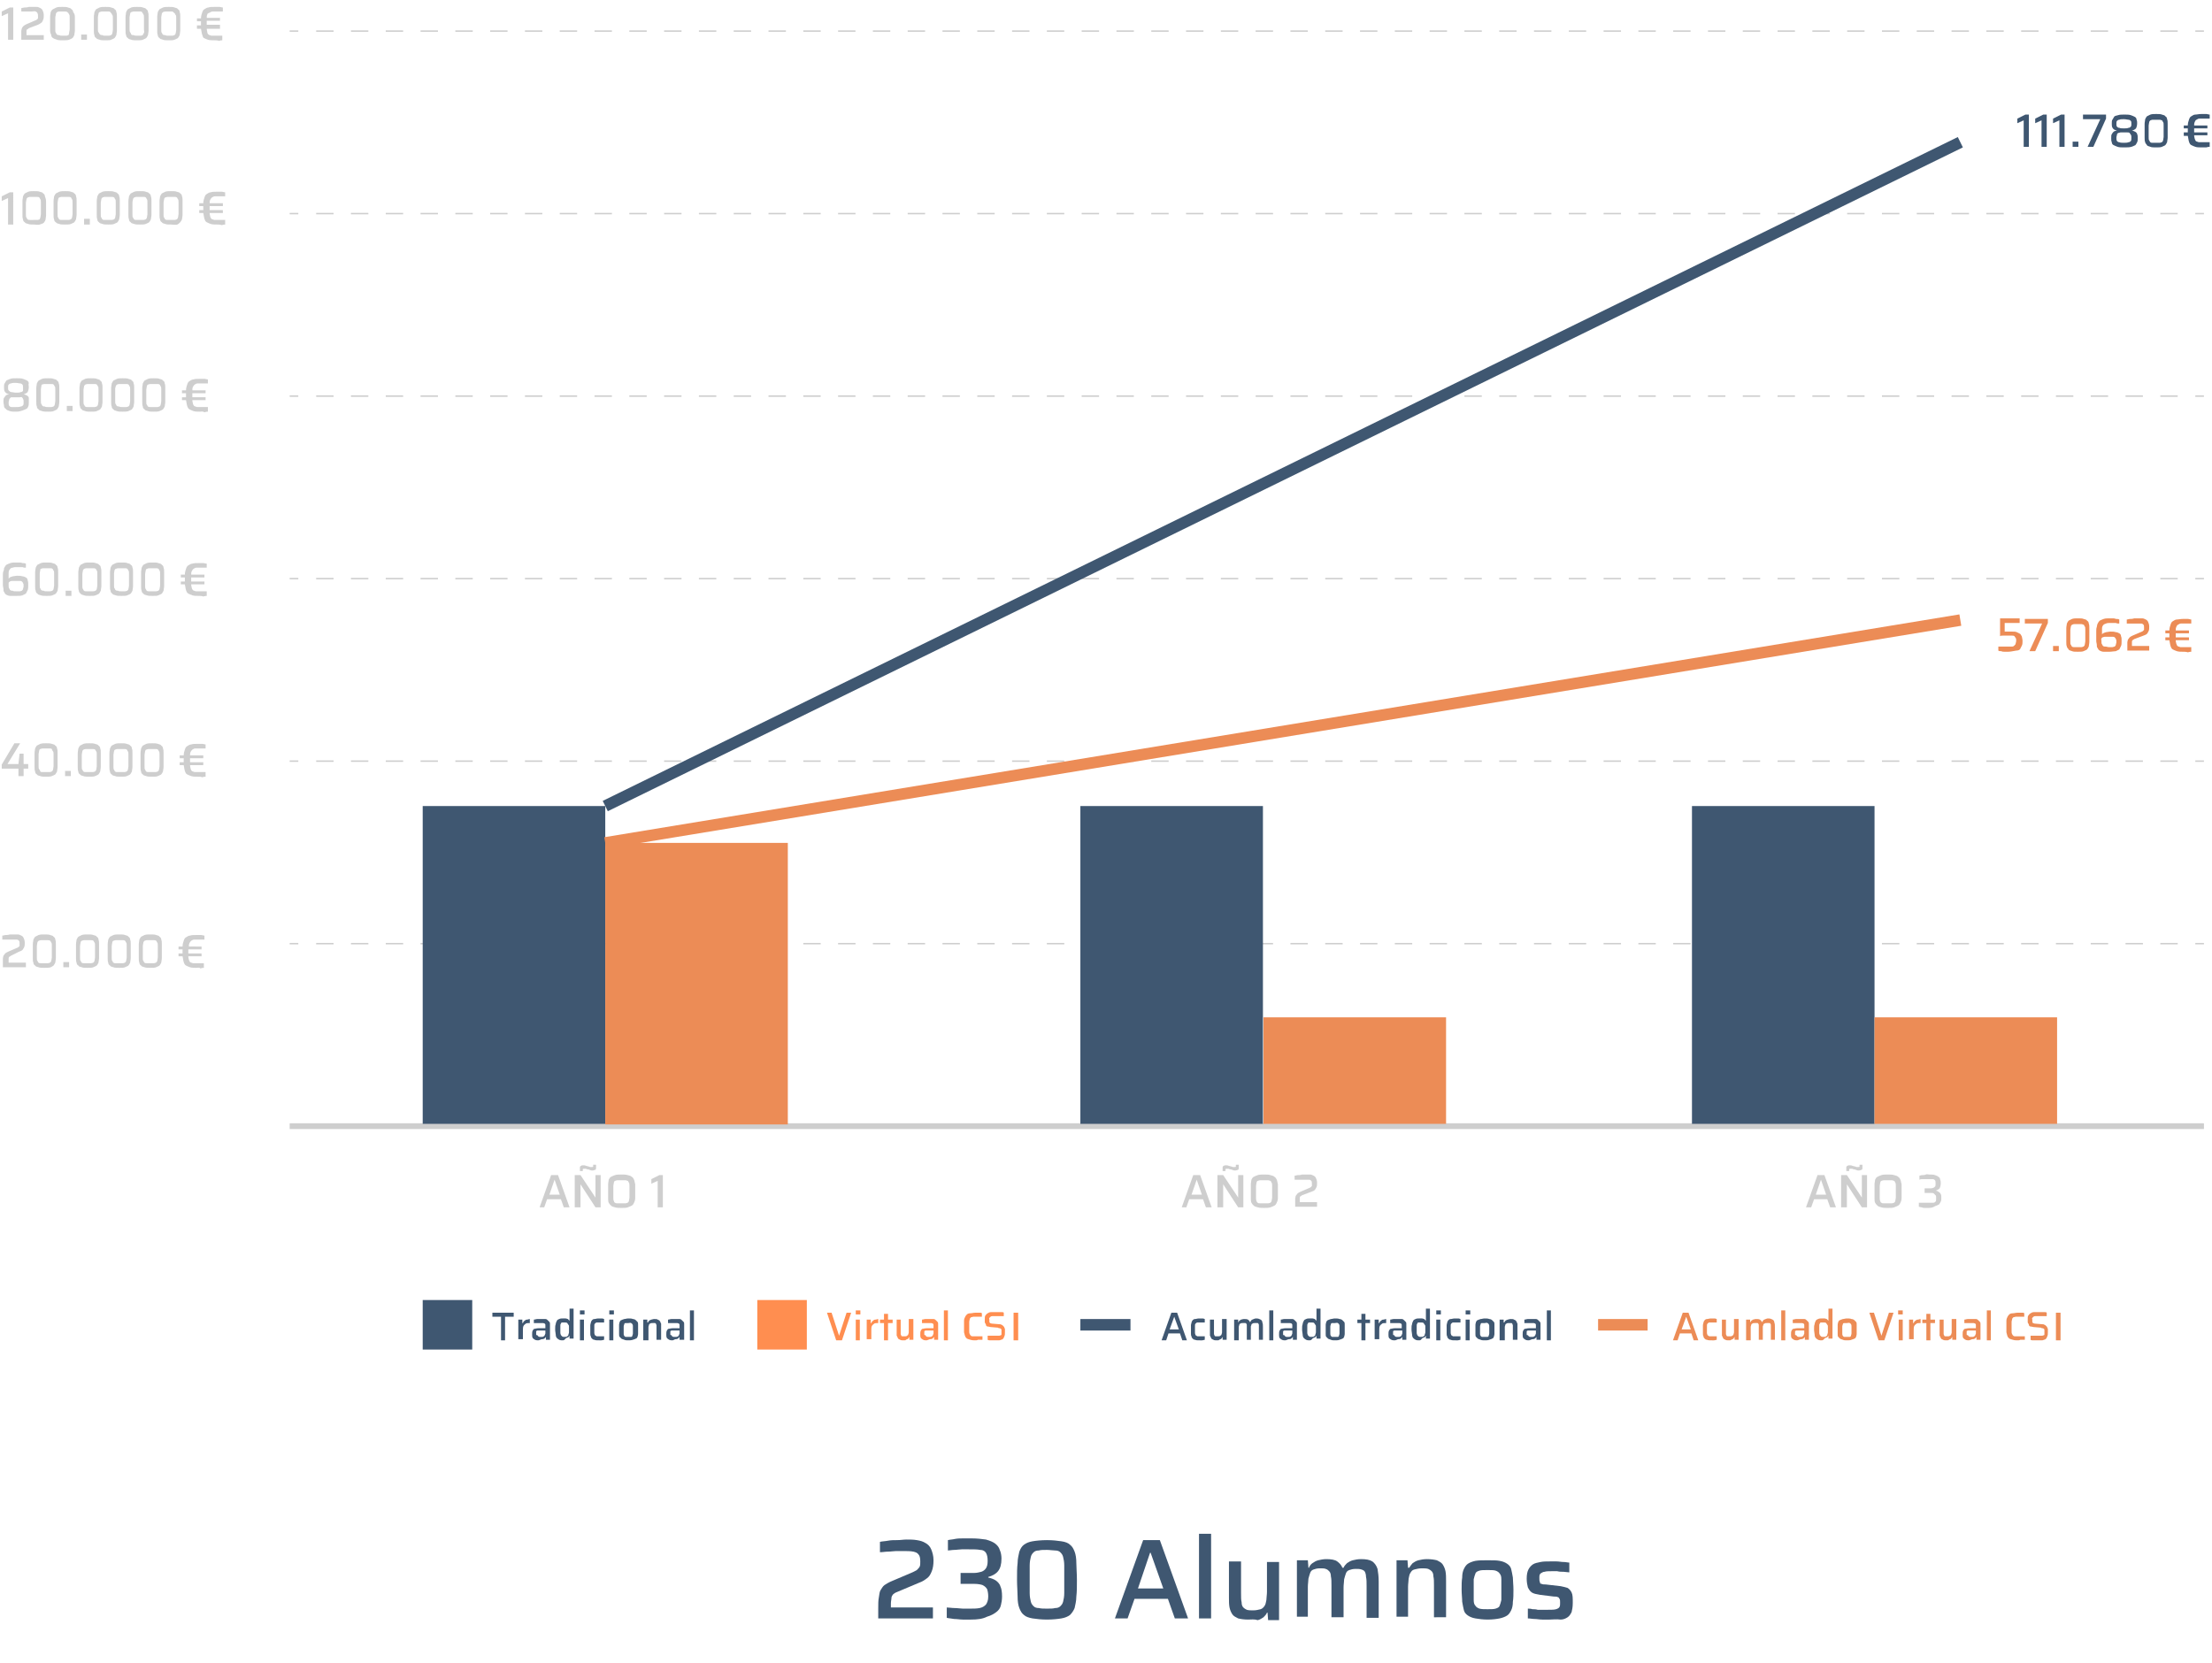 <?xml version="1.0" encoding="UTF-8"?>
<!-- Generator: Adobe Illustrator 28.0.0, SVG Export Plug-In . SVG Version: 6.00 Build 0)  -->
<svg xmlns="http://www.w3.org/2000/svg" xmlns:xlink="http://www.w3.org/1999/xlink" version="1.1" id="Capa_1" x="0px" y="0px" viewBox="0 0 384.1 288.9" style="enable-background:new 0 0 384.1 288.9;" xml:space="preserve">
<style type="text/css">
	.st0{fill:#3F5771;}
	.st1{fill:#EC8C56;}
	.st2{fill-rule:evenodd;clip-rule:evenodd;fill:#EE8C55;}
	.st3{fill:#FFFFFF;}
	.st4{fill:none;stroke:#DDDDDD;stroke-miterlimit:10;}
	.st5{fill:#CECECE;}
	.st6{fill:none;stroke:#CECECE;stroke-width:0.25;stroke-miterlimit:10;}
	.st7{fill:none;stroke:#CECECE;stroke-width:0.25;stroke-miterlimit:10;stroke-dasharray:3.021,3.021;}
	.st8{fill:none;stroke:#CECECE;stroke-miterlimit:10;}
	.st9{fill:none;stroke:#EC8C56;stroke-width:2;stroke-miterlimit:10;}
	.st10{fill:none;stroke:#3F5771;stroke-width:2;stroke-miterlimit:10;}
	.st11{fill:#FF8E50;}
</style>
<g>
	<path class="st5" d="M0.5,168v-0.7c0-0.3,0-0.6,0-0.8c0-0.2,0.1-0.4,0.1-0.5c0.1-0.1,0.2-0.3,0.3-0.4c0.1-0.1,0.3-0.2,0.5-0.3   l1.4-0.6c0.2-0.1,0.3-0.1,0.4-0.2c0.1-0.1,0.2-0.2,0.2-0.2s0-0.2,0-0.4c0-0.2,0-0.4-0.1-0.5c-0.1-0.1-0.2-0.2-0.4-0.2s-0.5,0-0.8,0   c-0.1,0-0.3,0-0.5,0c-0.2,0-0.4,0-0.6,0c-0.2,0-0.4,0-0.6,0v-0.7c0.2,0,0.4-0.1,0.6-0.1c0.2,0,0.4,0,0.7-0.1c0.2,0,0.4,0,0.7,0   c0.3,0,0.5,0,0.7,0c0.2,0,0.4,0.1,0.6,0.2c0.2,0.1,0.3,0.2,0.4,0.4c0.1,0.2,0.2,0.5,0.2,0.8c0,0.3,0,0.6-0.1,0.8   c-0.1,0.2-0.2,0.4-0.3,0.5c-0.1,0.1-0.3,0.2-0.6,0.3L1.9,166c-0.1,0.1-0.2,0.1-0.3,0.2c-0.1,0.1-0.1,0.2-0.1,0.3s0,0.3,0,0.4v0.3h3   v0.8H0.5z"></path>
	<path class="st5" d="M7.7,168.1c-0.4,0-0.8,0-1-0.1c-0.3-0.1-0.5-0.1-0.6-0.3c-0.2-0.1-0.3-0.3-0.3-0.5c-0.1-0.2-0.1-0.5-0.1-0.8   c0-0.3,0-0.7,0-1.2s0-0.9,0-1.2c0-0.3,0.1-0.6,0.1-0.8c0.1-0.2,0.2-0.4,0.3-0.5c0.2-0.1,0.4-0.2,0.6-0.3c0.3-0.1,0.6-0.1,1-0.1   c0.4,0,0.8,0,1,0.1c0.3,0.1,0.5,0.1,0.6,0.3c0.2,0.1,0.3,0.3,0.3,0.5c0.1,0.2,0.1,0.5,0.1,0.8c0,0.3,0,0.7,0,1.2s0,0.9,0,1.2   c0,0.3-0.1,0.6-0.1,0.8c-0.1,0.2-0.2,0.4-0.3,0.5S9,167.9,8.8,168S8.1,168.1,7.7,168.1z M7.7,167.3c0.2,0,0.4,0,0.6,0   c0.2,0,0.3-0.1,0.4-0.1c0.1-0.1,0.2-0.2,0.2-0.3s0.1-0.4,0.1-0.6c0-0.3,0-0.6,0-1s0-0.7,0-1c0-0.3,0-0.5-0.1-0.6s-0.1-0.3-0.2-0.3   c-0.1-0.1-0.2-0.1-0.4-0.1c-0.2,0-0.4,0-0.6,0s-0.4,0-0.6,0c-0.2,0-0.3,0.1-0.4,0.1c-0.1,0.1-0.2,0.2-0.2,0.3s-0.1,0.4-0.1,0.6   c0,0.3,0,0.6,0,1s0,0.7,0,1c0,0.3,0,0.5,0.1,0.6s0.1,0.3,0.2,0.3c0.1,0.1,0.2,0.1,0.4,0.1C7.3,167.3,7.5,167.3,7.7,167.3z"></path>
	<path class="st5" d="M11,168v-0.9h1v0.9H11z"></path>
	<path class="st5" d="M15.2,168.1c-0.4,0-0.8,0-1-0.1c-0.3-0.1-0.5-0.1-0.6-0.3c-0.2-0.1-0.3-0.3-0.3-0.5c-0.1-0.2-0.1-0.5-0.1-0.8   s0-0.7,0-1.2s0-0.9,0-1.2c0-0.3,0.1-0.6,0.1-0.8c0.1-0.2,0.2-0.4,0.3-0.5c0.2-0.1,0.4-0.2,0.6-0.3c0.3-0.1,0.6-0.1,1-0.1   c0.4,0,0.8,0,1,0.1c0.3,0.1,0.5,0.1,0.6,0.3c0.2,0.1,0.3,0.3,0.3,0.5c0.1,0.2,0.1,0.5,0.1,0.8c0,0.3,0,0.7,0,1.2s0,0.9,0,1.2   s-0.1,0.6-0.1,0.8c-0.1,0.2-0.2,0.4-0.3,0.5s-0.4,0.2-0.6,0.3S15.6,168.1,15.2,168.1z M15.2,167.3c0.2,0,0.4,0,0.6,0   c0.2,0,0.3-0.1,0.4-0.1c0.1-0.1,0.2-0.2,0.2-0.3s0.1-0.4,0.1-0.6c0-0.3,0-0.6,0-1s0-0.7,0-1c0-0.3,0-0.5-0.1-0.6s-0.1-0.3-0.2-0.3   c-0.1-0.1-0.2-0.1-0.4-0.1c-0.2,0-0.4,0-0.6,0c-0.2,0-0.4,0-0.6,0c-0.2,0-0.3,0.1-0.4,0.1s-0.2,0.2-0.2,0.3c0,0.1-0.1,0.4-0.1,0.6   c0,0.3,0,0.6,0,1s0,0.7,0,1c0,0.3,0,0.5,0.1,0.6s0.1,0.3,0.2,0.3c0.1,0.1,0.2,0.1,0.4,0.1C14.8,167.3,15,167.3,15.2,167.3z"></path>
	<path class="st5" d="M20.7,168.1c-0.4,0-0.8,0-1-0.1c-0.3-0.1-0.5-0.1-0.6-0.3c-0.2-0.1-0.3-0.3-0.3-0.5c-0.1-0.2-0.1-0.5-0.1-0.8   s0-0.7,0-1.2s0-0.9,0-1.2c0-0.3,0.1-0.6,0.1-0.8c0.1-0.2,0.2-0.4,0.3-0.5c0.2-0.1,0.4-0.2,0.6-0.3c0.3-0.1,0.6-0.1,1-0.1   c0.4,0,0.8,0,1,0.1c0.3,0.1,0.5,0.1,0.6,0.3c0.2,0.1,0.3,0.3,0.3,0.5c0.1,0.2,0.1,0.5,0.1,0.8c0,0.3,0,0.7,0,1.2s0,0.9,0,1.2   s-0.1,0.6-0.1,0.8c-0.1,0.2-0.2,0.4-0.3,0.5s-0.4,0.2-0.6,0.3S21.1,168.1,20.7,168.1z M20.7,167.3c0.2,0,0.4,0,0.6,0   c0.2,0,0.3-0.1,0.4-0.1c0.1-0.1,0.2-0.2,0.2-0.3s0.1-0.4,0.1-0.6c0-0.3,0-0.6,0-1s0-0.7,0-1c0-0.3,0-0.5-0.1-0.6s-0.1-0.3-0.2-0.3   c-0.1-0.1-0.2-0.1-0.4-0.1c-0.2,0-0.4,0-0.6,0c-0.2,0-0.4,0-0.6,0c-0.2,0-0.3,0.1-0.4,0.1s-0.2,0.2-0.2,0.3c0,0.1-0.1,0.4-0.1,0.6   c0,0.3,0,0.6,0,1s0,0.7,0,1c0,0.3,0,0.5,0.1,0.6s0.1,0.3,0.2,0.3c0.1,0.1,0.2,0.1,0.4,0.1C20.2,167.3,20.4,167.3,20.7,167.3z"></path>
	<path class="st5" d="M26.1,168.1c-0.4,0-0.8,0-1-0.1c-0.3-0.1-0.5-0.1-0.6-0.3c-0.2-0.1-0.3-0.3-0.3-0.5c-0.1-0.2-0.1-0.5-0.1-0.8   c0-0.3,0-0.7,0-1.2s0-0.9,0-1.2c0-0.3,0.1-0.6,0.1-0.8c0.1-0.2,0.2-0.4,0.3-0.5c0.2-0.1,0.4-0.2,0.6-0.3c0.3-0.1,0.6-0.1,1-0.1   c0.4,0,0.8,0,1,0.1c0.3,0.1,0.5,0.1,0.6,0.3c0.2,0.1,0.3,0.3,0.3,0.5c0.1,0.2,0.1,0.5,0.1,0.8c0,0.3,0,0.7,0,1.2s0,0.9,0,1.2   c0,0.3-0.1,0.6-0.1,0.8c-0.1,0.2-0.2,0.4-0.3,0.5s-0.4,0.2-0.6,0.3S26.5,168.1,26.1,168.1z M26.1,167.3c0.2,0,0.4,0,0.6,0   c0.2,0,0.3-0.1,0.4-0.1c0.1-0.1,0.2-0.2,0.2-0.3s0.1-0.4,0.1-0.6c0-0.3,0-0.6,0-1s0-0.7,0-1c0-0.3,0-0.5-0.1-0.6s-0.1-0.3-0.2-0.3   c-0.1-0.1-0.2-0.1-0.4-0.1c-0.2,0-0.4,0-0.6,0s-0.4,0-0.6,0c-0.2,0-0.3,0.1-0.4,0.1c-0.1,0.1-0.2,0.2-0.2,0.3s-0.1,0.4-0.1,0.6   c0,0.3,0,0.6,0,1s0,0.7,0,1c0,0.3,0,0.5,0.1,0.6s0.1,0.3,0.2,0.3c0.1,0.1,0.2,0.1,0.4,0.1C25.7,167.3,25.9,167.3,26.1,167.3z"></path>
	<path class="st5" d="M34.1,168.1c-0.4,0-0.8,0-1.1-0.1s-0.5-0.2-0.7-0.3s-0.3-0.3-0.4-0.6c-0.1-0.3-0.1-0.6-0.2-1h-0.7v-0.5h0.7   v-0.7h-0.7v-0.5h0.7c0-0.4,0.1-0.7,0.2-1s0.2-0.5,0.4-0.6s0.4-0.3,0.7-0.3c0.3-0.1,0.6-0.1,1.1-0.1c0.3,0,0.5,0,0.8,0   c0.2,0,0.4,0.1,0.6,0.1v0.7c-0.1,0-0.2,0-0.3,0c-0.1,0-0.3,0-0.4,0c-0.1,0-0.3,0-0.4,0c-0.3,0-0.5,0-0.7,0s-0.3,0.1-0.5,0.2   c-0.1,0.1-0.2,0.2-0.3,0.4c-0.1,0.2-0.1,0.4-0.1,0.6H35v0.5h-2.3v0.7H35v0.5h-2.3c0,0.3,0.1,0.5,0.1,0.6c0.1,0.2,0.1,0.3,0.2,0.4   c0.1,0.1,0.3,0.1,0.5,0.2c0.2,0,0.4,0,0.7,0c0.2,0,0.4,0,0.7,0c0.2,0,0.4,0,0.5,0v0.8c-0.1,0-0.3,0-0.6,0.1   C34.6,168,34.4,168.1,34.1,168.1z"></path>
</g>
<g>
	<path class="st0" d="M152.5,281.1v-1.7c0-0.8,0-1.4,0.1-1.9s0.1-1,0.3-1.3s0.4-0.7,0.7-0.9c0.3-0.2,0.8-0.5,1.3-0.7l3.3-1.4   c0.5-0.2,0.8-0.4,1-0.5c0.2-0.2,0.4-0.4,0.5-0.6s0.1-0.5,0.1-0.9c0-0.6-0.1-1-0.3-1.2c-0.2-0.3-0.5-0.4-0.9-0.5   c-0.5-0.1-1.1-0.1-1.9-0.1c-0.3,0-0.7,0-1.1,0s-0.9,0.1-1.4,0.1c-0.5,0-0.9,0.1-1.4,0.1v-1.8c0.4-0.1,0.9-0.1,1.4-0.2   c0.5-0.1,1.1-0.1,1.6-0.1c0.6,0,1.1-0.1,1.6-0.1c0.6,0,1.2,0,1.8,0.1c0.6,0.1,1,0.2,1.5,0.5c0.4,0.2,0.8,0.6,1,1.1s0.4,1.1,0.4,1.9   c0,0.8-0.1,1.4-0.3,1.9c-0.2,0.5-0.4,0.9-0.8,1.2s-0.8,0.6-1.4,0.8l-3.8,1.6c-0.3,0.1-0.6,0.3-0.7,0.4s-0.3,0.4-0.3,0.6   c0,0.3-0.1,0.6-0.1,1v0.7h7.3v1.9H152.5z"></path>
	<path class="st0" d="M168.6,281.3c-0.4,0-0.9,0-1.4,0c-0.5,0-1-0.1-1.5-0.1c-0.5-0.1-0.9-0.1-1.3-0.2v-1.8c0.4,0,0.9,0.1,1.4,0.1   s1,0.1,1.4,0.1c0.4,0,0.8,0,1.1,0c0.7,0,1.3,0,1.8-0.1c0.5-0.1,0.8-0.3,1.1-0.6c0.2-0.3,0.4-0.7,0.4-1.4c0-0.6-0.1-1-0.2-1.3   c-0.2-0.3-0.4-0.5-0.8-0.7c-0.3-0.1-0.8-0.2-1.4-0.2h-2.4v-1.9h2.4c0.4,0,0.8-0.1,1.2-0.2c0.3-0.1,0.6-0.3,0.8-0.6   c0.2-0.3,0.3-0.7,0.3-1.3c0-0.6-0.1-1.1-0.3-1.4c-0.2-0.3-0.5-0.5-1-0.5c-0.5-0.1-1.1-0.1-2-0.1c-0.4,0-0.8,0-1.2,0   c-0.4,0-0.9,0.1-1.3,0.1c-0.4,0-0.8,0.1-1.1,0.1v-1.8c0.4-0.1,0.8-0.1,1.2-0.2c0.5-0.1,1-0.1,1.5-0.1c0.5,0,1,0,1.4,0   c1,0,1.8,0.1,2.5,0.2c0.7,0.2,1.2,0.4,1.6,0.7c0.4,0.3,0.7,0.7,0.8,1.1c0.2,0.4,0.3,1,0.3,1.5c0,1-0.2,1.7-0.6,2.2s-1,0.8-1.7,1   v0.1c0.5,0.1,1,0.3,1.3,0.5s0.7,0.6,0.8,1c0.2,0.4,0.3,1,0.3,1.8c0,0.6-0.1,1.1-0.2,1.5c-0.1,0.5-0.4,0.9-0.8,1.2s-0.9,0.6-1.6,0.8   C170.6,281.2,169.7,281.3,168.6,281.3z"></path>
	<path class="st0" d="M181.8,281.3c-1,0-1.8-0.1-2.5-0.2c-0.6-0.1-1.2-0.3-1.5-0.6c-0.4-0.3-0.6-0.7-0.8-1.2c-0.2-0.5-0.3-1.2-0.3-2   c0-0.8-0.1-1.8-0.1-2.9s0-2.1,0.1-2.9c0-0.8,0.2-1.5,0.3-2c0.2-0.5,0.4-0.9,0.8-1.2c0.4-0.3,0.9-0.5,1.5-0.6s1.5-0.2,2.5-0.2   c1,0,1.8,0.1,2.5,0.2c0.7,0.1,1.2,0.3,1.5,0.6c0.4,0.3,0.6,0.7,0.8,1.2c0.2,0.5,0.3,1.2,0.3,2c0,0.8,0.1,1.8,0.1,2.9s0,2.1-0.1,2.9   c0,0.8-0.2,1.5-0.3,2c-0.2,0.5-0.5,0.9-0.8,1.2c-0.4,0.3-0.9,0.5-1.5,0.6C183.7,281.2,182.8,281.3,181.8,281.3z M181.8,279.4   c0.6,0,1.1,0,1.4-0.1c0.4,0,0.7-0.1,0.9-0.3s0.4-0.4,0.5-0.8s0.2-0.9,0.2-1.5c0-0.6,0-1.4,0-2.4s0-1.8,0-2.4c0-0.6-0.1-1.1-0.2-1.5   s-0.3-0.6-0.5-0.8s-0.5-0.3-0.9-0.3c-0.4,0-0.9-0.1-1.4-0.1c-0.6,0-1.1,0-1.4,0.1c-0.4,0-0.7,0.1-0.9,0.3c-0.2,0.2-0.4,0.4-0.5,0.8   s-0.2,0.9-0.2,1.5c0,0.6,0,1.4,0,2.4s0,1.8,0,2.4c0,0.6,0.1,1.1,0.2,1.5s0.3,0.6,0.5,0.8s0.5,0.3,0.9,0.3   C180.8,279.4,181.2,279.4,181.8,279.4z"></path>
	<path class="st0" d="M193.6,281.1l4.9-13.6h2.9l4.9,13.6h-2.3l-1.2-3.4H197l-1.2,3.4H193.6z M197.6,275.9h4.4l-2.2-6.2h-0.1   L197.6,275.9z"></path>
	<path class="st0" d="M208.2,281.1v-14.7h2.1v14.7H208.2z"></path>
	<path class="st0" d="M216.7,281.3c-0.7,0-1.3-0.1-1.7-0.2c-0.4-0.2-0.8-0.4-1-0.7c-0.2-0.3-0.4-0.7-0.5-1.2   c-0.1-0.5-0.1-1.1-0.1-1.7v-6.3h2.1v5.5c0,0.7,0,1.2,0.1,1.6c0,0.4,0.1,0.7,0.3,0.9s0.4,0.3,0.6,0.4c0.3,0.1,0.7,0.1,1.1,0.1   c0.5,0,0.9-0.1,1.3-0.2c0.3-0.1,0.5-0.3,0.7-0.6c0.2-0.3,0.2-0.6,0.3-1c0-0.4,0.1-0.9,0.1-1.4v-5.2h2.1v10.1h-1.9l-0.1-1.3h-0.1   c-0.1,0.3-0.4,0.6-0.6,0.8c-0.3,0.2-0.6,0.4-1,0.5C217.8,281.2,217.3,281.3,216.7,281.3z"></path>
	<path class="st0" d="M225.2,281.1v-10.1h1.9l0.1,1.3h0.1c0.1-0.3,0.3-0.6,0.6-0.8c0.3-0.2,0.6-0.4,1-0.5c0.4-0.1,0.9-0.2,1.4-0.2   c0.8,0,1.5,0.1,1.9,0.4s0.7,0.6,0.9,1.1h0.2c0.1-0.3,0.4-0.6,0.6-0.8c0.3-0.2,0.6-0.4,1-0.5c0.4-0.1,0.9-0.2,1.4-0.2   c0.9,0,1.5,0.1,2,0.4c0.4,0.3,0.7,0.7,0.9,1.3c0.1,0.6,0.2,1.3,0.2,2.2v6.3h-2.1v-5.5c0-0.7,0-1.2-0.1-1.6c0-0.4-0.1-0.7-0.2-0.9   s-0.3-0.3-0.6-0.4c-0.3-0.1-0.6-0.1-1-0.1c-0.5,0-0.8,0.1-1.1,0.2c-0.3,0.1-0.5,0.3-0.6,0.6s-0.2,0.6-0.3,1c0,0.4-0.1,0.9-0.1,1.4   v5.2h-2.1v-5.5c0-0.7,0-1.2-0.1-1.6c0-0.4-0.1-0.7-0.3-0.9s-0.3-0.3-0.6-0.4c-0.2-0.1-0.6-0.1-1-0.1c-0.5,0-0.8,0.1-1.1,0.2   s-0.5,0.3-0.6,0.6c-0.1,0.3-0.2,0.6-0.3,1c0,0.4-0.1,0.9-0.1,1.4v5.2H225.2z"></path>
	<path class="st0" d="M242.5,281.1v-10.1h1.9l0.1,1.3h0.2c0.2-0.3,0.4-0.6,0.6-0.8c0.3-0.2,0.6-0.4,1-0.5s0.9-0.2,1.5-0.2   c0.7,0,1.3,0.1,1.7,0.2c0.4,0.2,0.8,0.4,1,0.7c0.2,0.3,0.4,0.7,0.5,1.2c0.1,0.5,0.1,1.1,0.1,1.7v6.3H249v-5.5c0-0.7,0-1.2-0.1-1.6   c0-0.4-0.1-0.7-0.3-0.9s-0.4-0.3-0.6-0.4c-0.3-0.1-0.7-0.1-1.1-0.1c-0.5,0-0.9,0.1-1.3,0.2s-0.5,0.3-0.7,0.6s-0.2,0.6-0.3,1   c0,0.4-0.1,0.9-0.1,1.4v5.2H242.5z"></path>
	<path class="st0" d="M258.3,281.3c-0.8,0-1.5-0.1-2.1-0.2c-0.6-0.1-1-0.3-1.3-0.5s-0.6-0.5-0.7-0.9s-0.2-0.9-0.3-1.5   c0-0.6-0.1-1.3-0.1-2.1c0-0.8,0-1.5,0.1-2.1c0-0.6,0.1-1.1,0.3-1.5s0.4-0.7,0.7-0.9c0.3-0.2,0.8-0.4,1.3-0.5   c0.6-0.1,1.3-0.1,2.1-0.1c0.9,0,1.6,0,2.1,0.1c0.6,0.1,1,0.3,1.3,0.5c0.3,0.2,0.6,0.5,0.7,0.9s0.2,0.9,0.3,1.5   c0,0.6,0.1,1.3,0.1,2.1c0,0.8,0,1.5-0.1,2.1c0,0.6-0.1,1.1-0.3,1.5s-0.4,0.7-0.7,0.9s-0.8,0.4-1.3,0.5   C259.9,281.2,259.2,281.3,258.3,281.3z M258.3,279.5c0.6,0,1.1,0,1.4-0.1c0.3-0.1,0.6-0.2,0.7-0.5c0.1-0.2,0.2-0.6,0.3-1   c0-0.5,0-1.1,0-1.8s0-1.4,0-1.8c0-0.5-0.1-0.8-0.3-1c-0.1-0.2-0.4-0.4-0.7-0.5c-0.3-0.1-0.8-0.1-1.4-0.1c-0.6,0-1.1,0-1.4,0.1   c-0.3,0.1-0.6,0.2-0.7,0.5c-0.1,0.2-0.2,0.6-0.3,1c0,0.5,0,1.1,0,1.8s0,1.4,0,1.8c0,0.5,0.1,0.8,0.3,1c0.1,0.2,0.4,0.4,0.7,0.5   C257.3,279.5,257.7,279.5,258.3,279.5z"></path>
	<path class="st0" d="M269.1,281.3c-0.4,0-0.8,0-1.3,0s-0.9-0.1-1.3-0.1c-0.4,0-0.8-0.1-1.2-0.1v-1.7c0.2,0,0.5,0,0.8,0.1   c0.3,0,0.6,0,0.9,0.1c0.3,0,0.6,0,0.9,0s0.6,0,0.9,0c0.6,0,1.1,0,1.4-0.1c0.3-0.1,0.5-0.2,0.6-0.4c0.1-0.2,0.1-0.4,0.1-0.7   c0-0.3,0-0.6-0.1-0.7c-0.1-0.2-0.2-0.3-0.3-0.3c-0.2-0.1-0.4-0.1-0.7-0.1l-2.4-0.3c-0.6-0.1-1.1-0.2-1.4-0.4s-0.5-0.5-0.7-0.9   c-0.1-0.4-0.2-0.9-0.2-1.5c0-0.7,0.1-1.2,0.3-1.6c0.2-0.4,0.5-0.7,0.8-0.9c0.3-0.2,0.8-0.3,1.3-0.4c0.5-0.1,1-0.1,1.6-0.1   c0.4,0,0.8,0,1.2,0c0.4,0,0.8,0.1,1.2,0.1c0.4,0,0.7,0.1,1,0.1v1.7c-0.3,0-0.7-0.1-1-0.1c-0.4,0-0.7,0-1.1-0.1c-0.4,0-0.7,0-1,0   c-0.5,0-0.9,0-1.2,0.1c-0.3,0-0.5,0.2-0.7,0.3c-0.2,0.2-0.2,0.4-0.2,0.8c0,0.3,0,0.5,0.1,0.7c0,0.2,0.1,0.3,0.3,0.3   c0.2,0.1,0.4,0.1,0.7,0.1l2.6,0.3c0.5,0.1,0.9,0.2,1.2,0.3c0.3,0.2,0.5,0.4,0.7,0.8s0.2,1,0.2,1.8c0,0.7-0.1,1.2-0.2,1.6   c-0.2,0.4-0.4,0.7-0.7,0.9c-0.3,0.2-0.7,0.4-1.2,0.4C270.2,281.2,269.7,281.3,269.1,281.3z"></path>
</g>
<g>
	<path class="st5" d="M3.2,134.8v-1.3H0.3v-0.7l2.2-3.7h1l-2.2,3.6h1.9l0.2-1.8h0.7v1.8h0.8v0.8H4.1v1.3H3.2z"></path>
	<path class="st5" d="M8,134.9c-0.4,0-0.8,0-1-0.1c-0.3-0.1-0.5-0.1-0.6-0.3c-0.2-0.1-0.3-0.3-0.3-0.5c-0.1-0.2-0.1-0.5-0.1-0.8   s0-0.7,0-1.2s0-0.9,0-1.2c0-0.3,0.1-0.6,0.1-0.8c0.1-0.2,0.2-0.4,0.3-0.5c0.2-0.1,0.4-0.2,0.6-0.3c0.3-0.1,0.6-0.1,1-0.1   c0.4,0,0.8,0,1,0.1c0.3,0.1,0.5,0.1,0.6,0.3c0.2,0.1,0.3,0.3,0.3,0.5c0.1,0.2,0.1,0.5,0.1,0.8c0,0.3,0,0.7,0,1.2s0,0.9,0,1.2   s-0.1,0.6-0.1,0.8c-0.1,0.2-0.2,0.4-0.3,0.5s-0.4,0.2-0.6,0.3S8.4,134.9,8,134.9z M8,134.1c0.2,0,0.4,0,0.6,0   c0.2,0,0.3-0.1,0.4-0.1c0.1-0.1,0.2-0.2,0.2-0.3s0.1-0.4,0.1-0.6c0-0.3,0-0.6,0-1s0-0.7,0-1c0-0.3,0-0.5-0.1-0.6S9,130.1,9,130.1   c-0.1-0.1-0.2-0.1-0.4-0.1c-0.2,0-0.4,0-0.6,0c-0.2,0-0.4,0-0.6,0c-0.2,0-0.3,0.1-0.4,0.1s-0.2,0.2-0.2,0.3c0,0.1-0.1,0.4-0.1,0.6   c0,0.3,0,0.6,0,1s0,0.7,0,1c0,0.3,0,0.5,0.1,0.6S7,133.9,7,134c0.1,0.1,0.2,0.1,0.4,0.1C7.6,134.1,7.8,134.1,8,134.1z"></path>
	<path class="st5" d="M11.3,134.8v-0.9h1v0.9H11.3z"></path>
	<path class="st5" d="M15.5,134.9c-0.4,0-0.8,0-1-0.1c-0.3-0.1-0.5-0.1-0.6-0.3c-0.2-0.1-0.3-0.3-0.3-0.5c-0.1-0.2-0.1-0.5-0.1-0.8   c0-0.3,0-0.7,0-1.2s0-0.9,0-1.2c0-0.3,0.1-0.6,0.1-0.8c0.1-0.2,0.2-0.4,0.3-0.5c0.2-0.1,0.4-0.2,0.6-0.3c0.3-0.1,0.6-0.1,1-0.1   c0.4,0,0.8,0,1,0.1c0.3,0.1,0.5,0.1,0.6,0.3c0.2,0.1,0.3,0.3,0.3,0.5c0.1,0.2,0.1,0.5,0.1,0.8c0,0.3,0,0.7,0,1.2s0,0.9,0,1.2   c0,0.3-0.1,0.6-0.1,0.8c-0.1,0.2-0.2,0.4-0.3,0.5s-0.4,0.2-0.6,0.3S15.9,134.9,15.5,134.9z M15.5,134.1c0.2,0,0.4,0,0.6,0   c0.2,0,0.3-0.1,0.4-0.1c0.1-0.1,0.2-0.2,0.2-0.3s0.1-0.4,0.1-0.6c0-0.3,0-0.6,0-1s0-0.7,0-1c0-0.3,0-0.5-0.1-0.6s-0.1-0.3-0.2-0.3   c-0.1-0.1-0.2-0.1-0.4-0.1c-0.2,0-0.4,0-0.6,0s-0.4,0-0.6,0c-0.2,0-0.3,0.1-0.4,0.1c-0.1,0.1-0.2,0.2-0.2,0.3s-0.1,0.4-0.1,0.6   c0,0.3,0,0.6,0,1s0,0.7,0,1c0,0.3,0,0.5,0.1,0.6s0.1,0.3,0.2,0.3c0.1,0.1,0.2,0.1,0.4,0.1C15.1,134.1,15.2,134.1,15.5,134.1z"></path>
	<path class="st5" d="M21,134.9c-0.4,0-0.8,0-1-0.1c-0.3-0.1-0.5-0.1-0.6-0.3c-0.2-0.1-0.3-0.3-0.3-0.5c-0.1-0.2-0.1-0.5-0.1-0.8   s0-0.7,0-1.2s0-0.9,0-1.2c0-0.3,0.1-0.6,0.1-0.8c0.1-0.2,0.2-0.4,0.3-0.5c0.2-0.1,0.4-0.2,0.6-0.3c0.3-0.1,0.6-0.1,1-0.1   c0.4,0,0.8,0,1,0.1c0.3,0.1,0.5,0.1,0.6,0.3c0.2,0.1,0.3,0.3,0.3,0.5c0.1,0.2,0.1,0.5,0.1,0.8c0,0.3,0,0.7,0,1.2s0,0.9,0,1.2   s-0.1,0.6-0.1,0.8c-0.1,0.2-0.2,0.4-0.3,0.5s-0.4,0.2-0.6,0.3S21.4,134.9,21,134.9z M21,134.1c0.2,0,0.4,0,0.6,0   c0.2,0,0.3-0.1,0.4-0.1c0.1-0.1,0.2-0.2,0.2-0.3s0.1-0.4,0.1-0.6c0-0.3,0-0.6,0-1s0-0.7,0-1c0-0.3,0-0.5-0.1-0.6s-0.1-0.3-0.2-0.3   c-0.1-0.1-0.2-0.1-0.4-0.1c-0.2,0-0.4,0-0.6,0c-0.2,0-0.4,0-0.6,0c-0.2,0-0.3,0.1-0.4,0.1s-0.2,0.2-0.2,0.3c0,0.1-0.1,0.4-0.1,0.6   c0,0.3,0,0.6,0,1s0,0.7,0,1c0,0.3,0,0.5,0.1,0.6s0.1,0.3,0.2,0.3c0.1,0.1,0.2,0.1,0.4,0.1C20.5,134.1,20.7,134.1,21,134.1z"></path>
	<path class="st5" d="M26.4,134.9c-0.4,0-0.8,0-1-0.1c-0.3-0.1-0.5-0.1-0.6-0.3c-0.2-0.1-0.3-0.3-0.3-0.5c-0.1-0.2-0.1-0.5-0.1-0.8   s0-0.7,0-1.2s0-0.9,0-1.2c0-0.3,0.1-0.6,0.1-0.8c0.1-0.2,0.2-0.4,0.3-0.5c0.2-0.1,0.4-0.2,0.6-0.3c0.3-0.1,0.6-0.1,1-0.1   c0.4,0,0.8,0,1,0.1c0.3,0.1,0.5,0.1,0.6,0.3c0.2,0.1,0.3,0.3,0.3,0.5c0.1,0.2,0.1,0.5,0.1,0.8c0,0.3,0,0.7,0,1.2s0,0.9,0,1.2   s-0.1,0.6-0.1,0.8c-0.1,0.2-0.2,0.4-0.3,0.5s-0.4,0.2-0.6,0.3S26.8,134.9,26.4,134.9z M26.4,134.1c0.2,0,0.4,0,0.6,0   c0.2,0,0.3-0.1,0.4-0.1c0.1-0.1,0.2-0.2,0.2-0.3s0.1-0.4,0.1-0.6c0-0.3,0-0.6,0-1s0-0.7,0-1c0-0.3,0-0.5-0.1-0.6s-0.1-0.3-0.2-0.3   c-0.1-0.1-0.2-0.1-0.4-0.1c-0.2,0-0.4,0-0.6,0c-0.2,0-0.4,0-0.6,0c-0.2,0-0.3,0.1-0.4,0.1s-0.2,0.2-0.2,0.3c0,0.1-0.1,0.4-0.1,0.6   c0,0.3,0,0.6,0,1s0,0.7,0,1c0,0.3,0,0.5,0.1,0.6s0.1,0.3,0.2,0.3c0.1,0.1,0.2,0.1,0.4,0.1C26,134.1,26.2,134.1,26.4,134.1z"></path>
	<path class="st5" d="M34.3,134.9c-0.4,0-0.8,0-1.1-0.1c-0.3-0.1-0.5-0.2-0.7-0.3c-0.2-0.1-0.3-0.3-0.4-0.6c-0.1-0.3-0.1-0.6-0.2-1   h-0.7v-0.5h0.7v-0.7h-0.7v-0.5h0.7c0-0.4,0.1-0.7,0.2-1s0.2-0.5,0.4-0.6c0.2-0.1,0.4-0.3,0.7-0.3c0.3-0.1,0.6-0.1,1.1-0.1   c0.3,0,0.5,0,0.8,0c0.2,0,0.4,0.1,0.6,0.1v0.7c-0.1,0-0.2,0-0.3,0c-0.1,0-0.3,0-0.4,0c-0.1,0-0.3,0-0.4,0c-0.3,0-0.5,0-0.7,0   s-0.3,0.1-0.5,0.2c-0.1,0.1-0.2,0.2-0.3,0.4c-0.1,0.2-0.1,0.4-0.1,0.6h2.3v0.5H33v0.7h2.3v0.5H33c0,0.3,0.1,0.5,0.1,0.6   s0.1,0.3,0.2,0.4c0.1,0.1,0.3,0.1,0.5,0.2c0.2,0,0.4,0,0.7,0c0.2,0,0.4,0,0.7,0c0.2,0,0.4,0,0.5,0v0.8c-0.1,0-0.3,0-0.6,0.1   C34.9,134.9,34.6,134.9,34.3,134.9z"></path>
</g>
<g>
	<path class="st5" d="M2.8,103.5c-0.4,0-0.7,0-1,0c-0.3,0-0.5-0.1-0.7-0.2c-0.2-0.1-0.3-0.3-0.4-0.5c-0.1-0.1-0.1-0.3-0.1-0.5   c0-0.2-0.1-0.4-0.1-0.7s0-0.6,0-0.9c0-0.3,0-0.6,0-0.8c0-0.2,0-0.5,0.1-0.7s0.1-0.4,0.1-0.5c0.1-0.2,0.2-0.4,0.4-0.6   c0.2-0.1,0.4-0.2,0.7-0.3c0.3-0.1,0.6-0.1,1-0.1c0.1,0,0.3,0,0.5,0c0.2,0,0.4,0,0.6,0.1c0.2,0,0.4,0,0.6,0.1v0.7   c-0.2,0-0.4,0-0.6-0.1c-0.2,0-0.4,0-0.5,0c-0.2,0-0.3,0-0.4,0c-0.3,0-0.6,0-0.8,0.1c-0.2,0-0.4,0.1-0.5,0.3   c-0.1,0.1-0.2,0.3-0.2,0.6c0,0.2,0,0.6,0,1h0c0.1-0.1,0.1-0.1,0.2-0.2s0.3-0.1,0.5-0.2c0.2,0,0.5-0.1,0.8-0.1c0.3,0,0.6,0,0.9,0.1   c0.2,0,0.4,0.1,0.6,0.2c0.2,0.1,0.3,0.3,0.3,0.5c0.1,0.2,0.1,0.5,0.1,0.8c0,0.4,0,0.7-0.1,0.9c-0.1,0.2-0.2,0.4-0.3,0.6   c-0.2,0.1-0.4,0.2-0.6,0.3C3.6,103.5,3.3,103.5,2.8,103.5z M2.8,102.7c0.2,0,0.5,0,0.6,0c0.2,0,0.3-0.1,0.4-0.1   c0.1-0.1,0.2-0.2,0.2-0.3c0-0.1,0.1-0.3,0.1-0.5c0-0.2,0-0.4-0.1-0.5c0-0.1-0.1-0.2-0.2-0.3c-0.1-0.1-0.2-0.1-0.4-0.1   c-0.2,0-0.4,0-0.6,0c-0.3,0-0.5,0-0.7,0c-0.2,0-0.3,0.1-0.4,0.1c-0.1,0.1-0.1,0.1-0.2,0.2c0,0.1,0,0.2,0,0.4c0,0.3,0,0.5,0.1,0.6   s0.1,0.3,0.2,0.3c0.1,0.1,0.2,0.1,0.4,0.1C2.3,102.7,2.5,102.7,2.8,102.7z"></path>
	<path class="st5" d="M8.1,103.5c-0.4,0-0.8,0-1-0.1c-0.3-0.1-0.5-0.1-0.6-0.3c-0.2-0.1-0.3-0.3-0.3-0.5c-0.1-0.2-0.1-0.5-0.1-0.8   s0-0.7,0-1.2s0-0.9,0-1.2c0-0.3,0.1-0.6,0.1-0.8c0.1-0.2,0.2-0.4,0.3-0.5c0.2-0.1,0.4-0.2,0.6-0.3c0.3-0.1,0.6-0.1,1-0.1   c0.4,0,0.8,0,1,0.1c0.3,0.1,0.5,0.1,0.6,0.3c0.2,0.1,0.3,0.3,0.3,0.5c0.1,0.2,0.1,0.5,0.1,0.8c0,0.3,0,0.7,0,1.2s0,0.9,0,1.2   s-0.1,0.6-0.1,0.8c-0.1,0.2-0.2,0.4-0.3,0.5s-0.4,0.2-0.6,0.3S8.5,103.5,8.1,103.5z M8.1,102.7c0.2,0,0.4,0,0.6,0   c0.2,0,0.3-0.1,0.4-0.1c0.1-0.1,0.2-0.2,0.2-0.3s0.1-0.4,0.1-0.6c0-0.3,0-0.6,0-1s0-0.7,0-1c0-0.3,0-0.5-0.1-0.6s-0.1-0.3-0.2-0.3   c-0.1-0.1-0.2-0.1-0.4-0.1c-0.2,0-0.4,0-0.6,0c-0.2,0-0.4,0-0.6,0c-0.2,0-0.3,0.1-0.4,0.1S7,98.9,7,99c0,0.1-0.1,0.4-0.1,0.6   c0,0.3,0,0.6,0,1s0,0.7,0,1c0,0.3,0,0.5,0.1,0.6s0.1,0.3,0.2,0.3c0.1,0.1,0.2,0.1,0.4,0.1C7.7,102.7,7.9,102.7,8.1,102.7z"></path>
	<path class="st5" d="M11.4,103.5v-0.9h1v0.9H11.4z"></path>
	<path class="st5" d="M15.6,103.5c-0.4,0-0.8,0-1-0.1c-0.3-0.1-0.5-0.1-0.6-0.3c-0.2-0.1-0.3-0.3-0.3-0.5c-0.1-0.2-0.1-0.5-0.1-0.8   c0-0.3,0-0.7,0-1.2s0-0.9,0-1.2c0-0.3,0.1-0.6,0.1-0.8c0.1-0.2,0.2-0.4,0.3-0.5c0.2-0.1,0.4-0.2,0.6-0.3c0.3-0.1,0.6-0.1,1-0.1   c0.4,0,0.8,0,1,0.1c0.3,0.1,0.5,0.1,0.6,0.3c0.2,0.1,0.3,0.3,0.3,0.5c0.1,0.2,0.1,0.5,0.1,0.8c0,0.3,0,0.7,0,1.2s0,0.9,0,1.2   c0,0.3-0.1,0.6-0.1,0.8c-0.1,0.2-0.2,0.4-0.3,0.5s-0.4,0.2-0.6,0.3S16,103.5,15.6,103.5z M15.6,102.7c0.2,0,0.4,0,0.6,0   c0.2,0,0.3-0.1,0.4-0.1c0.1-0.1,0.2-0.2,0.2-0.3s0.1-0.4,0.1-0.6c0-0.3,0-0.6,0-1s0-0.7,0-1c0-0.3,0-0.5-0.1-0.6s-0.1-0.3-0.2-0.3   c-0.1-0.1-0.2-0.1-0.4-0.1c-0.2,0-0.4,0-0.6,0s-0.4,0-0.6,0c-0.2,0-0.3,0.1-0.4,0.1c-0.1,0.1-0.2,0.2-0.2,0.3s-0.1,0.4-0.1,0.6   c0,0.3,0,0.6,0,1s0,0.7,0,1c0,0.3,0,0.5,0.1,0.6s0.1,0.3,0.2,0.3c0.1,0.1,0.2,0.1,0.4,0.1C15.2,102.7,15.4,102.7,15.6,102.7z"></path>
	<path class="st5" d="M21.1,103.5c-0.4,0-0.8,0-1-0.1c-0.3-0.1-0.5-0.1-0.6-0.3c-0.2-0.1-0.3-0.3-0.3-0.5c-0.1-0.2-0.1-0.5-0.1-0.8   s0-0.7,0-1.2s0-0.9,0-1.2c0-0.3,0.1-0.6,0.1-0.8c0.1-0.2,0.2-0.4,0.3-0.5c0.2-0.1,0.4-0.2,0.6-0.3c0.3-0.1,0.6-0.1,1-0.1   c0.4,0,0.8,0,1,0.1c0.3,0.1,0.5,0.1,0.6,0.3c0.2,0.1,0.3,0.3,0.3,0.5c0.1,0.2,0.1,0.5,0.1,0.8c0,0.3,0,0.7,0,1.2s0,0.9,0,1.2   s-0.1,0.6-0.1,0.8c-0.1,0.2-0.2,0.4-0.3,0.5s-0.4,0.2-0.6,0.3S21.5,103.5,21.1,103.5z M21.1,102.7c0.2,0,0.4,0,0.6,0   c0.2,0,0.3-0.1,0.4-0.1c0.1-0.1,0.2-0.2,0.2-0.3s0.1-0.4,0.1-0.6c0-0.3,0-0.6,0-1s0-0.7,0-1c0-0.3,0-0.5-0.1-0.6s-0.1-0.3-0.2-0.3   c-0.1-0.1-0.2-0.1-0.4-0.1c-0.2,0-0.4,0-0.6,0c-0.2,0-0.4,0-0.6,0c-0.2,0-0.3,0.1-0.4,0.1S20,98.9,19.9,99c0,0.1-0.1,0.4-0.1,0.6   c0,0.3,0,0.6,0,1s0,0.7,0,1c0,0.3,0,0.5,0.1,0.6s0.1,0.3,0.2,0.3c0.1,0.1,0.2,0.1,0.4,0.1C20.6,102.7,20.8,102.7,21.1,102.7z"></path>
	<path class="st5" d="M26.5,103.5c-0.4,0-0.8,0-1-0.1c-0.3-0.1-0.5-0.1-0.6-0.3c-0.2-0.1-0.3-0.3-0.3-0.5c-0.1-0.2-0.1-0.5-0.1-0.8   s0-0.7,0-1.2s0-0.9,0-1.2c0-0.3,0.1-0.6,0.1-0.8c0.1-0.2,0.2-0.4,0.3-0.5c0.2-0.1,0.4-0.2,0.6-0.3c0.3-0.1,0.6-0.1,1-0.1   c0.4,0,0.8,0,1,0.1c0.3,0.1,0.5,0.1,0.6,0.3c0.2,0.1,0.3,0.3,0.3,0.5c0.1,0.2,0.1,0.5,0.1,0.8c0,0.3,0,0.7,0,1.2s0,0.9,0,1.2   s-0.1,0.6-0.1,0.8c-0.1,0.2-0.2,0.4-0.3,0.5s-0.4,0.2-0.6,0.3S27,103.5,26.5,103.5z M26.5,102.7c0.2,0,0.4,0,0.6,0   c0.2,0,0.3-0.1,0.4-0.1c0.1-0.1,0.2-0.2,0.2-0.3s0.1-0.4,0.1-0.6c0-0.3,0-0.6,0-1s0-0.7,0-1c0-0.3,0-0.5-0.1-0.6s-0.1-0.3-0.2-0.3   c-0.1-0.1-0.2-0.1-0.4-0.1c-0.2,0-0.4,0-0.6,0c-0.2,0-0.4,0-0.6,0c-0.2,0-0.3,0.1-0.4,0.1s-0.2,0.2-0.2,0.3c0,0.1-0.1,0.4-0.1,0.6   c0,0.3,0,0.6,0,1s0,0.7,0,1c0,0.3,0,0.5,0.1,0.6s0.1,0.3,0.2,0.3c0.1,0.1,0.2,0.1,0.4,0.1C26.1,102.7,26.3,102.7,26.5,102.7z"></path>
	<path class="st5" d="M34.5,103.5c-0.4,0-0.8,0-1.1-0.1c-0.3-0.1-0.5-0.2-0.7-0.3c-0.2-0.1-0.3-0.3-0.4-0.6c-0.1-0.3-0.1-0.6-0.2-1   h-0.7V101h0.7v-0.7h-0.7v-0.5h0.7c0-0.4,0.1-0.7,0.2-1s0.2-0.5,0.4-0.6c0.2-0.1,0.4-0.3,0.7-0.3c0.3-0.1,0.6-0.1,1.1-0.1   c0.3,0,0.5,0,0.8,0c0.2,0,0.4,0.1,0.6,0.1v0.7c-0.1,0-0.2,0-0.3,0c-0.1,0-0.3,0-0.4,0c-0.1,0-0.3,0-0.4,0c-0.3,0-0.5,0-0.7,0   s-0.3,0.1-0.5,0.2c-0.1,0.1-0.2,0.2-0.3,0.4c-0.1,0.2-0.1,0.4-0.1,0.6h2.3v0.5h-2.3v0.7h2.3v0.5h-2.3c0,0.3,0.1,0.5,0.1,0.6   s0.1,0.3,0.2,0.4c0.1,0.1,0.3,0.1,0.5,0.2c0.2,0,0.4,0,0.7,0c0.2,0,0.4,0,0.7,0c0.2,0,0.4,0,0.5,0v0.8c-0.1,0-0.3,0-0.6,0.1   C35,103.5,34.8,103.5,34.5,103.5z"></path>
</g>
<g>
	<path class="st5" d="M2.8,71.5c-0.5,0-0.8,0-1.1-0.1C1.4,71.3,1.1,71.2,1,71c-0.2-0.1-0.3-0.3-0.3-0.5s-0.1-0.4-0.1-0.7   c0-0.3,0-0.6,0.1-0.7C0.8,69,0.9,68.8,1,68.7s0.3-0.2,0.6-0.2v0c-0.3-0.1-0.6-0.2-0.7-0.4c-0.2-0.2-0.2-0.5-0.2-0.9   c0-0.2,0-0.5,0.1-0.6c0.1-0.2,0.2-0.3,0.3-0.5c0.2-0.1,0.4-0.2,0.7-0.3s0.6-0.1,1.1-0.1c0.4,0,0.8,0,1.1,0.1   c0.3,0.1,0.5,0.2,0.7,0.3c0.2,0.1,0.3,0.3,0.3,0.5C4.9,66.7,5,66.9,5,67.2c0,0.4-0.1,0.7-0.2,0.9c-0.2,0.2-0.4,0.3-0.7,0.4v0   c0.2,0,0.4,0.1,0.6,0.2c0.1,0.1,0.3,0.2,0.3,0.4C5,69.3,5,69.6,5,69.9c0,0.3,0,0.5-0.1,0.7S4.8,70.9,4.6,71   c-0.2,0.1-0.4,0.2-0.7,0.3S3.3,71.5,2.8,71.5z M2.8,70.7c0.3,0,0.6,0,0.8-0.1c0.2,0,0.3-0.1,0.4-0.2c0.1-0.1,0.1-0.3,0.1-0.6   c0-0.2,0-0.4-0.1-0.5c0-0.1-0.1-0.2-0.2-0.3S3.6,69,3.4,69s-0.4,0-0.6,0c-0.3,0-0.5,0-0.6,0C2,69,1.8,69,1.8,69.1s-0.2,0.1-0.2,0.3   c0,0.1-0.1,0.3-0.1,0.5c0,0.3,0,0.4,0.1,0.6c0.1,0.1,0.2,0.2,0.4,0.2C2.2,70.7,2.5,70.7,2.8,70.7z M2.8,68.2c0.3,0,0.6,0,0.8-0.1   c0.2,0,0.3-0.1,0.4-0.2C4,67.7,4,67.6,4,67.3c0-0.2,0-0.4-0.1-0.5c-0.1-0.1-0.2-0.2-0.4-0.2c-0.2,0-0.4-0.1-0.8-0.1   c-0.3,0-0.6,0-0.8,0.1c-0.2,0-0.3,0.1-0.4,0.2c-0.1,0.1-0.1,0.3-0.1,0.5c0,0.2,0,0.4,0.1,0.5C1.7,68,1.8,68.1,2,68.1   C2.2,68.1,2.4,68.2,2.8,68.2z"></path>
	<path class="st5" d="M8.3,71.5c-0.4,0-0.8,0-1-0.1c-0.3-0.1-0.5-0.1-0.6-0.3c-0.2-0.1-0.3-0.3-0.3-0.5c-0.1-0.2-0.1-0.5-0.1-0.8   s0-0.7,0-1.2s0-0.9,0-1.2c0-0.3,0.1-0.6,0.1-0.8c0.1-0.2,0.2-0.4,0.3-0.5c0.2-0.1,0.4-0.2,0.6-0.3c0.3-0.1,0.6-0.1,1-0.1   c0.4,0,0.8,0,1,0.1c0.3,0.1,0.5,0.1,0.6,0.3c0.2,0.1,0.3,0.3,0.3,0.5c0.1,0.2,0.1,0.5,0.1,0.8c0,0.3,0,0.7,0,1.2s0,0.9,0,1.2   s-0.1,0.6-0.1,0.8c-0.1,0.2-0.2,0.4-0.3,0.5s-0.4,0.2-0.6,0.3S8.7,71.5,8.3,71.5z M8.3,70.7c0.2,0,0.4,0,0.6,0   c0.2,0,0.3-0.1,0.4-0.1c0.1-0.1,0.2-0.2,0.2-0.3s0.1-0.4,0.1-0.6c0-0.3,0-0.6,0-1s0-0.7,0-1c0-0.3,0-0.5-0.1-0.6s-0.1-0.3-0.2-0.3   c-0.1-0.1-0.2-0.1-0.4-0.1c-0.2,0-0.4,0-0.6,0c-0.2,0-0.4,0-0.6,0c-0.2,0-0.3,0.1-0.4,0.1S7.2,66.8,7.2,67c0,0.1-0.1,0.4-0.1,0.6   c0,0.3,0,0.6,0,1s0,0.7,0,1c0,0.3,0,0.5,0.1,0.6s0.1,0.3,0.2,0.3c0.1,0.1,0.2,0.1,0.4,0.1C7.9,70.7,8.1,70.7,8.3,70.7z"></path>
	<path class="st5" d="M11.6,71.4v-0.9h1v0.9H11.6z"></path>
	<path class="st5" d="M15.8,71.5c-0.4,0-0.8,0-1-0.1c-0.3-0.1-0.5-0.1-0.6-0.3c-0.2-0.1-0.3-0.3-0.3-0.5c-0.1-0.2-0.1-0.5-0.1-0.8   c0-0.3,0-0.7,0-1.2s0-0.9,0-1.2c0-0.3,0.1-0.6,0.1-0.8c0.1-0.2,0.2-0.4,0.3-0.5c0.2-0.1,0.4-0.2,0.6-0.3c0.3-0.1,0.6-0.1,1-0.1   c0.4,0,0.8,0,1,0.1c0.3,0.1,0.5,0.1,0.6,0.3c0.2,0.1,0.3,0.3,0.3,0.5c0.1,0.2,0.1,0.5,0.1,0.8c0,0.3,0,0.7,0,1.2s0,0.9,0,1.2   c0,0.3-0.1,0.6-0.1,0.8c-0.1,0.2-0.2,0.4-0.3,0.5s-0.4,0.2-0.6,0.3S16.2,71.5,15.8,71.5z M15.8,70.7c0.2,0,0.4,0,0.6,0   c0.2,0,0.3-0.1,0.4-0.1c0.1-0.1,0.2-0.2,0.2-0.3s0.1-0.4,0.1-0.6c0-0.3,0-0.6,0-1s0-0.7,0-1c0-0.3,0-0.5-0.1-0.6s-0.1-0.3-0.2-0.3   c-0.1-0.1-0.2-0.1-0.4-0.1c-0.2,0-0.4,0-0.6,0s-0.4,0-0.6,0c-0.2,0-0.3,0.1-0.4,0.1c-0.1,0.1-0.2,0.2-0.2,0.3s-0.1,0.4-0.1,0.6   c0,0.3,0,0.6,0,1s0,0.7,0,1c0,0.3,0,0.5,0.1,0.6s0.1,0.3,0.2,0.3c0.1,0.1,0.2,0.1,0.4,0.1C15.4,70.7,15.6,70.7,15.8,70.7z"></path>
	<path class="st5" d="M21.3,71.5c-0.4,0-0.8,0-1-0.1c-0.3-0.1-0.5-0.1-0.6-0.3c-0.2-0.1-0.3-0.3-0.3-0.5c-0.1-0.2-0.1-0.5-0.1-0.8   c0-0.3,0-0.7,0-1.2s0-0.9,0-1.2c0-0.3,0.1-0.6,0.1-0.8c0.1-0.2,0.2-0.4,0.3-0.5c0.2-0.1,0.4-0.2,0.6-0.3c0.3-0.1,0.6-0.1,1-0.1   c0.4,0,0.8,0,1,0.1c0.3,0.1,0.5,0.1,0.6,0.3c0.2,0.1,0.3,0.3,0.3,0.5c0.1,0.2,0.1,0.5,0.1,0.8c0,0.3,0,0.7,0,1.2s0,0.9,0,1.2   c0,0.3-0.1,0.6-0.1,0.8c-0.1,0.2-0.2,0.4-0.3,0.5s-0.4,0.2-0.6,0.3S21.7,71.5,21.3,71.5z M21.3,70.7c0.2,0,0.4,0,0.6,0   c0.2,0,0.3-0.1,0.4-0.1c0.1-0.1,0.2-0.2,0.2-0.3s0.1-0.4,0.1-0.6c0-0.3,0-0.6,0-1s0-0.7,0-1c0-0.3,0-0.5-0.1-0.6s-0.1-0.3-0.2-0.3   c-0.1-0.1-0.2-0.1-0.4-0.1c-0.2,0-0.4,0-0.6,0s-0.4,0-0.6,0c-0.2,0-0.3,0.1-0.4,0.1c-0.1,0.1-0.2,0.2-0.2,0.3S20,67.3,20,67.6   c0,0.3,0,0.6,0,1s0,0.7,0,1c0,0.3,0,0.5,0.1,0.6s0.1,0.3,0.2,0.3c0.1,0.1,0.2,0.1,0.4,0.1C20.8,70.7,21,70.7,21.3,70.7z"></path>
	<path class="st5" d="M26.7,71.5c-0.4,0-0.8,0-1-0.1c-0.3-0.1-0.5-0.1-0.6-0.3c-0.2-0.1-0.3-0.3-0.3-0.5c-0.1-0.2-0.1-0.5-0.1-0.8   s0-0.7,0-1.2s0-0.9,0-1.2c0-0.3,0.1-0.6,0.1-0.8c0.1-0.2,0.2-0.4,0.3-0.5c0.2-0.1,0.4-0.2,0.6-0.3c0.3-0.1,0.6-0.1,1-0.1   c0.4,0,0.8,0,1,0.1c0.3,0.1,0.5,0.1,0.6,0.3c0.2,0.1,0.3,0.3,0.3,0.5c0.1,0.2,0.1,0.5,0.1,0.8c0,0.3,0,0.7,0,1.2s0,0.9,0,1.2   s-0.1,0.6-0.1,0.8c-0.1,0.2-0.2,0.4-0.3,0.5s-0.4,0.2-0.6,0.3S27.1,71.5,26.7,71.5z M26.7,70.7c0.2,0,0.4,0,0.6,0   c0.2,0,0.3-0.1,0.4-0.1c0.1-0.1,0.2-0.2,0.2-0.3s0.1-0.4,0.1-0.6c0-0.3,0-0.6,0-1s0-0.7,0-1c0-0.3,0-0.5-0.1-0.6s-0.1-0.3-0.2-0.3   c-0.1-0.1-0.2-0.1-0.4-0.1c-0.2,0-0.4,0-0.6,0c-0.2,0-0.4,0-0.6,0c-0.2,0-0.3,0.1-0.4,0.1s-0.2,0.2-0.2,0.3c0,0.1-0.1,0.4-0.1,0.6   c0,0.3,0,0.6,0,1s0,0.7,0,1c0,0.3,0,0.5,0.1,0.6s0.1,0.3,0.2,0.3c0.1,0.1,0.2,0.1,0.4,0.1C26.3,70.7,26.5,70.7,26.7,70.7z"></path>
	<path class="st5" d="M34.7,71.5c-0.4,0-0.8,0-1.1-0.1c-0.3-0.1-0.5-0.2-0.7-0.3c-0.2-0.1-0.3-0.3-0.4-0.6c-0.1-0.3-0.1-0.6-0.2-1   h-0.7v-0.5h0.7v-0.7h-0.7v-0.5h0.7c0-0.4,0.1-0.7,0.2-1s0.2-0.5,0.4-0.6c0.2-0.1,0.4-0.3,0.7-0.3c0.3-0.1,0.6-0.1,1.1-0.1   c0.3,0,0.5,0,0.8,0c0.2,0,0.4,0.1,0.6,0.1v0.7c-0.1,0-0.2,0-0.3,0c-0.1,0-0.3,0-0.4,0c-0.1,0-0.3,0-0.4,0c-0.3,0-0.5,0-0.7,0   s-0.3,0.1-0.5,0.2c-0.1,0.1-0.2,0.2-0.3,0.4c-0.1,0.2-0.1,0.4-0.1,0.6h2.3v0.5h-2.3v0.7h2.3v0.5h-2.3c0,0.3,0.1,0.5,0.1,0.6   s0.1,0.3,0.2,0.4c0.1,0.1,0.3,0.1,0.5,0.2c0.2,0,0.4,0,0.7,0c0.2,0,0.4,0,0.7,0c0.2,0,0.4,0,0.5,0v0.8c-0.1,0-0.3,0-0.6,0.1   C35.2,71.4,34.9,71.5,34.7,71.5z"></path>
</g>
<g>
	<path class="st5" d="M1.4,39v-4.6l-1.1,0.5v-0.8l1.4-0.7h0.6V39H1.4z"></path>
	<path class="st5" d="M5.9,39c-0.4,0-0.8,0-1-0.1c-0.3-0.1-0.5-0.1-0.6-0.3c-0.2-0.1-0.3-0.3-0.3-0.5c-0.1-0.2-0.1-0.5-0.1-0.8   c0-0.3,0-0.7,0-1.2s0-0.9,0-1.2c0-0.3,0.1-0.6,0.1-0.8c0.1-0.2,0.2-0.4,0.3-0.5c0.2-0.1,0.4-0.2,0.6-0.3c0.3-0.1,0.6-0.1,1-0.1   c0.4,0,0.8,0,1,0.1c0.3,0.1,0.5,0.1,0.6,0.3c0.2,0.1,0.3,0.3,0.3,0.5C7.9,34.4,8,34.6,8,35c0,0.3,0,0.7,0,1.2s0,0.9,0,1.2   c0,0.3-0.1,0.6-0.1,0.8c-0.1,0.2-0.2,0.4-0.3,0.5S7.2,38.9,6.9,39S6.3,39,5.9,39z M5.9,38.2c0.2,0,0.4,0,0.6,0   c0.2,0,0.3-0.1,0.4-0.1C6.9,38,7,37.9,7,37.8s0.1-0.4,0.1-0.6c0-0.3,0-0.6,0-1s0-0.7,0-1c0-0.3,0-0.5-0.1-0.6s-0.1-0.3-0.2-0.3   c-0.1-0.1-0.2-0.1-0.4-0.1c-0.2,0-0.4,0-0.6,0s-0.4,0-0.6,0c-0.2,0-0.3,0.1-0.4,0.1c-0.1,0.1-0.2,0.2-0.2,0.3s-0.1,0.4-0.1,0.6   c0,0.3,0,0.6,0,1s0,0.7,0,1c0,0.3,0,0.5,0.1,0.6s0.1,0.3,0.2,0.3c0.1,0.1,0.2,0.1,0.4,0.1C5.4,38.2,5.6,38.2,5.9,38.2z"></path>
	<path class="st5" d="M11.3,39c-0.4,0-0.8,0-1-0.1c-0.3-0.1-0.5-0.1-0.6-0.3c-0.2-0.1-0.3-0.3-0.3-0.5c-0.1-0.2-0.1-0.5-0.1-0.8   s0-0.7,0-1.2s0-0.9,0-1.2c0-0.3,0.1-0.6,0.1-0.8c0.1-0.2,0.2-0.4,0.3-0.5c0.2-0.1,0.4-0.2,0.6-0.3c0.3-0.1,0.6-0.1,1-0.1   c0.4,0,0.8,0,1,0.1c0.3,0.1,0.5,0.1,0.6,0.3c0.2,0.1,0.3,0.3,0.3,0.5c0.1,0.2,0.1,0.5,0.1,0.8c0,0.3,0,0.7,0,1.2s0,0.9,0,1.2   s-0.1,0.6-0.1,0.8c-0.1,0.2-0.2,0.4-0.3,0.5s-0.4,0.2-0.6,0.3S11.7,39,11.3,39z M11.3,38.2c0.2,0,0.4,0,0.6,0   c0.2,0,0.3-0.1,0.4-0.1c0.1-0.1,0.2-0.2,0.2-0.3s0.1-0.4,0.1-0.6c0-0.3,0-0.6,0-1s0-0.7,0-1c0-0.3,0-0.5-0.1-0.6s-0.1-0.3-0.2-0.3   c-0.1-0.1-0.2-0.1-0.4-0.1c-0.2,0-0.4,0-0.6,0c-0.2,0-0.4,0-0.6,0c-0.2,0-0.3,0.1-0.4,0.1s-0.2,0.2-0.2,0.3c0,0.1-0.1,0.4-0.1,0.6   c0,0.3,0,0.6,0,1s0,0.7,0,1c0,0.3,0,0.5,0.1,0.6s0.1,0.3,0.2,0.3c0.1,0.1,0.2,0.1,0.4,0.1C10.9,38.2,11.1,38.2,11.3,38.2z"></path>
	<path class="st5" d="M14.6,39V38h1V39H14.6z"></path>
	<path class="st5" d="M18.8,39c-0.4,0-0.8,0-1-0.1c-0.3-0.1-0.5-0.1-0.6-0.3c-0.2-0.1-0.3-0.3-0.3-0.5c-0.1-0.2-0.1-0.5-0.1-0.8   c0-0.3,0-0.7,0-1.2s0-0.9,0-1.2c0-0.3,0.1-0.6,0.1-0.8c0.1-0.2,0.2-0.4,0.3-0.5c0.2-0.1,0.4-0.2,0.6-0.3c0.3-0.1,0.6-0.1,1-0.1   c0.4,0,0.8,0,1,0.1c0.3,0.1,0.5,0.1,0.6,0.3c0.2,0.1,0.3,0.3,0.3,0.5c0.1,0.2,0.1,0.5,0.1,0.8c0,0.3,0,0.7,0,1.2s0,0.9,0,1.2   c0,0.3-0.1,0.6-0.1,0.8c-0.1,0.2-0.2,0.4-0.3,0.5s-0.4,0.2-0.6,0.3S19.2,39,18.8,39z M18.8,38.2c0.2,0,0.4,0,0.6,0   c0.2,0,0.3-0.1,0.4-0.1c0.1-0.1,0.2-0.2,0.2-0.3s0.1-0.4,0.1-0.6c0-0.3,0-0.6,0-1s0-0.7,0-1c0-0.3,0-0.5-0.1-0.6s-0.1-0.3-0.2-0.3   c-0.1-0.1-0.2-0.1-0.4-0.1c-0.2,0-0.4,0-0.6,0s-0.4,0-0.6,0c-0.2,0-0.3,0.1-0.4,0.1c-0.1,0.1-0.2,0.2-0.2,0.3s-0.1,0.4-0.1,0.6   c0,0.3,0,0.6,0,1s0,0.7,0,1c0,0.3,0,0.5,0.1,0.6s0.1,0.3,0.2,0.3c0.1,0.1,0.2,0.1,0.4,0.1C18.4,38.2,18.6,38.2,18.8,38.2z"></path>
	<path class="st5" d="M24.3,39c-0.4,0-0.8,0-1-0.1c-0.3-0.1-0.5-0.1-0.6-0.3c-0.2-0.1-0.3-0.3-0.3-0.5c-0.1-0.2-0.1-0.5-0.1-0.8   c0-0.3,0-0.7,0-1.2s0-0.9,0-1.2c0-0.3,0.1-0.6,0.1-0.8c0.1-0.2,0.2-0.4,0.3-0.5c0.2-0.1,0.4-0.2,0.6-0.3c0.3-0.1,0.6-0.1,1-0.1   c0.4,0,0.8,0,1,0.1c0.3,0.1,0.5,0.1,0.6,0.3c0.2,0.1,0.3,0.3,0.3,0.5c0.1,0.2,0.1,0.5,0.1,0.8c0,0.3,0,0.7,0,1.2s0,0.9,0,1.2   c0,0.3-0.1,0.6-0.1,0.8c-0.1,0.2-0.2,0.4-0.3,0.5s-0.4,0.2-0.6,0.3S24.7,39,24.3,39z M24.3,38.2c0.2,0,0.4,0,0.6,0   c0.2,0,0.3-0.1,0.4-0.1c0.1-0.1,0.2-0.2,0.2-0.3s0.1-0.4,0.1-0.6c0-0.3,0-0.6,0-1s0-0.7,0-1c0-0.3,0-0.5-0.1-0.6s-0.1-0.3-0.2-0.3   c-0.1-0.1-0.2-0.1-0.4-0.1c-0.2,0-0.4,0-0.6,0s-0.4,0-0.6,0c-0.2,0-0.3,0.1-0.4,0.1c-0.1,0.1-0.2,0.2-0.2,0.3S23,34.9,23,35.2   c0,0.3,0,0.6,0,1s0,0.7,0,1c0,0.3,0,0.5,0.1,0.6s0.1,0.3,0.2,0.3c0.1,0.1,0.2,0.1,0.4,0.1C23.8,38.2,24,38.2,24.3,38.2z"></path>
	<path class="st5" d="M29.7,39c-0.4,0-0.8,0-1-0.1c-0.3-0.1-0.5-0.1-0.6-0.3c-0.2-0.1-0.3-0.3-0.3-0.5c-0.1-0.2-0.1-0.5-0.1-0.8   s0-0.7,0-1.2s0-0.9,0-1.2c0-0.3,0.1-0.6,0.1-0.8c0.1-0.2,0.2-0.4,0.3-0.5c0.2-0.1,0.4-0.2,0.6-0.3c0.3-0.1,0.6-0.1,1-0.1   c0.4,0,0.8,0,1,0.1c0.3,0.1,0.5,0.1,0.6,0.3c0.2,0.1,0.3,0.3,0.3,0.5c0.1,0.2,0.1,0.5,0.1,0.8c0,0.3,0,0.7,0,1.2s0,0.9,0,1.2   s-0.1,0.6-0.1,0.8c-0.1,0.2-0.2,0.4-0.3,0.5S31,38.9,30.8,39S30.1,39,29.7,39z M29.7,38.2c0.2,0,0.4,0,0.6,0c0.2,0,0.3-0.1,0.4-0.1   c0.1-0.1,0.2-0.2,0.2-0.3s0.1-0.4,0.1-0.6c0-0.3,0-0.6,0-1s0-0.7,0-1c0-0.3,0-0.5-0.1-0.6s-0.1-0.3-0.2-0.3   c-0.1-0.1-0.2-0.1-0.4-0.1c-0.2,0-0.4,0-0.6,0c-0.2,0-0.4,0-0.6,0c-0.2,0-0.3,0.1-0.4,0.1s-0.2,0.2-0.2,0.3c0,0.1-0.1,0.4-0.1,0.6   c0,0.3,0,0.6,0,1s0,0.7,0,1c0,0.3,0,0.5,0.1,0.6s0.1,0.3,0.2,0.3c0.1,0.1,0.2,0.1,0.4,0.1C29.3,38.2,29.5,38.2,29.7,38.2z"></path>
	<path class="st5" d="M37.7,39c-0.4,0-0.8,0-1.1-0.1c-0.3-0.1-0.5-0.2-0.7-0.3c-0.2-0.1-0.3-0.3-0.4-0.6c-0.1-0.3-0.1-0.6-0.2-1   h-0.7v-0.5h0.7v-0.7h-0.7v-0.5h0.7c0-0.4,0.1-0.7,0.2-1s0.2-0.5,0.4-0.6c0.2-0.1,0.4-0.3,0.7-0.3c0.3-0.1,0.6-0.1,1.1-0.1   c0.3,0,0.5,0,0.8,0c0.2,0,0.4,0.1,0.6,0.1v0.7c-0.1,0-0.2,0-0.3,0c-0.1,0-0.3,0-0.4,0c-0.1,0-0.3,0-0.4,0c-0.3,0-0.5,0-0.7,0   s-0.3,0.1-0.5,0.2c-0.1,0.1-0.2,0.2-0.3,0.4c-0.1,0.2-0.1,0.4-0.1,0.6h2.3v0.5h-2.3v0.7h2.3V37h-2.3c0,0.3,0.1,0.5,0.1,0.6   s0.1,0.3,0.2,0.4c0.1,0.1,0.3,0.1,0.5,0.2c0.2,0,0.4,0,0.7,0c0.2,0,0.4,0,0.7,0c0.2,0,0.4,0,0.5,0v0.8c-0.1,0-0.3,0-0.6,0.1   C38.2,39,38,39,37.7,39z"></path>
</g>
<g>
	<path class="st5" d="M1.4,6.9V2.3L0.3,2.8V2l1.4-0.7h0.6v5.6H1.4z"></path>
	<path class="st5" d="M3.7,6.9V6.2c0-0.3,0-0.6,0-0.8c0-0.2,0.1-0.4,0.1-0.5C3.9,4.7,4,4.6,4.1,4.5c0.1-0.1,0.3-0.2,0.5-0.3L6,3.6   c0.2-0.1,0.3-0.1,0.4-0.2c0.1-0.1,0.2-0.2,0.2-0.2s0-0.2,0-0.4c0-0.2,0-0.4-0.1-0.5C6.5,2.1,6.3,2.1,6.2,2S5.7,2,5.4,2   C5.2,2,5.1,2,4.9,2c-0.2,0-0.4,0-0.6,0c-0.2,0-0.4,0-0.6,0V1.4c0.2,0,0.4-0.1,0.6-0.1c0.2,0,0.4,0,0.7-0.1c0.2,0,0.4,0,0.7,0   c0.3,0,0.5,0,0.7,0c0.2,0,0.4,0.1,0.6,0.2c0.2,0.1,0.3,0.2,0.4,0.4c0.1,0.2,0.2,0.5,0.2,0.8c0,0.3,0,0.6-0.1,0.8   C7.4,3.7,7.3,3.9,7.1,4C7,4.1,6.8,4.2,6.6,4.3L5,4.9C4.9,5,4.8,5.1,4.7,5.1C4.6,5.2,4.6,5.3,4.6,5.4s0,0.3,0,0.4v0.3h3v0.8H3.7z"></path>
	<path class="st5" d="M10.9,7c-0.4,0-0.8,0-1-0.1C9.6,6.8,9.3,6.7,9.2,6.6C9,6.5,8.9,6.3,8.9,6.1C8.8,5.9,8.7,5.6,8.7,5.3   c0-0.3,0-0.7,0-1.2s0-0.9,0-1.2c0-0.3,0.1-0.6,0.1-0.8C8.9,1.9,9,1.7,9.2,1.6c0.2-0.1,0.4-0.2,0.6-0.3c0.3-0.1,0.6-0.1,1-0.1   c0.4,0,0.8,0,1,0.1c0.3,0.1,0.5,0.1,0.6,0.3c0.2,0.1,0.3,0.3,0.3,0.5C12.9,2.3,13,2.6,13,2.9c0,0.3,0,0.7,0,1.2s0,0.9,0,1.2   c0,0.3-0.1,0.6-0.1,0.8c-0.1,0.2-0.2,0.4-0.3,0.5s-0.4,0.2-0.6,0.3S11.3,7,10.9,7z M10.9,6.2c0.2,0,0.4,0,0.6,0   c0.2,0,0.3-0.1,0.4-0.1C11.9,6,12,5.9,12,5.7s0.1-0.4,0.1-0.6c0-0.3,0-0.6,0-1s0-0.7,0-1c0-0.3,0-0.5-0.1-0.6s-0.1-0.3-0.2-0.3   C11.7,2.1,11.6,2,11.4,2c-0.2,0-0.4,0-0.6,0s-0.4,0-0.6,0C10.1,2,10,2.1,9.9,2.1C9.8,2.2,9.7,2.3,9.7,2.5S9.6,2.8,9.6,3.1   c0,0.3,0,0.6,0,1s0,0.7,0,1c0,0.3,0,0.5,0.1,0.6S9.8,6,9.9,6c0.1,0.1,0.2,0.1,0.4,0.1C10.4,6.2,10.6,6.2,10.9,6.2z"></path>
	<path class="st5" d="M14.1,6.9V6h1v0.9H14.1z"></path>
	<path class="st5" d="M18.3,7c-0.4,0-0.8,0-1-0.1c-0.3-0.1-0.5-0.1-0.6-0.3c-0.2-0.1-0.3-0.3-0.3-0.5c-0.1-0.2-0.1-0.5-0.1-0.8   s0-0.7,0-1.2s0-0.9,0-1.2c0-0.3,0.1-0.6,0.1-0.8c0.1-0.2,0.2-0.4,0.3-0.5c0.2-0.1,0.4-0.2,0.6-0.3c0.3-0.1,0.6-0.1,1-0.1   c0.4,0,0.8,0,1,0.1c0.3,0.1,0.5,0.1,0.6,0.3c0.2,0.1,0.3,0.3,0.3,0.5c0.1,0.2,0.1,0.5,0.1,0.8c0,0.3,0,0.7,0,1.2s0,0.9,0,1.2   s-0.1,0.6-0.1,0.8c-0.1,0.2-0.2,0.4-0.3,0.5s-0.4,0.2-0.6,0.3S18.8,7,18.3,7z M18.3,6.2c0.2,0,0.4,0,0.6,0c0.2,0,0.3-0.1,0.4-0.1   c0.1-0.1,0.2-0.2,0.2-0.3s0.1-0.4,0.1-0.6c0-0.3,0-0.6,0-1s0-0.7,0-1c0-0.3,0-0.5-0.1-0.6s-0.1-0.3-0.2-0.3C19.2,2.1,19.1,2,18.9,2   c-0.2,0-0.4,0-0.6,0c-0.2,0-0.4,0-0.6,0c-0.2,0-0.3,0.1-0.4,0.1s-0.2,0.2-0.2,0.3c0,0.1-0.1,0.4-0.1,0.6c0,0.3,0,0.6,0,1s0,0.7,0,1   c0,0.3,0,0.5,0.1,0.6S17.3,6,17.4,6c0.1,0.1,0.2,0.1,0.4,0.1C17.9,6.2,18.1,6.2,18.3,6.2z"></path>
	<path class="st5" d="M23.8,7c-0.4,0-0.8,0-1-0.1c-0.3-0.1-0.5-0.1-0.6-0.3c-0.2-0.1-0.3-0.3-0.3-0.5c-0.1-0.2-0.1-0.5-0.1-0.8   s0-0.7,0-1.2s0-0.9,0-1.2c0-0.3,0.1-0.6,0.1-0.8c0.1-0.2,0.2-0.4,0.3-0.5c0.2-0.1,0.4-0.2,0.6-0.3c0.3-0.1,0.6-0.1,1-0.1   c0.4,0,0.8,0,1,0.1c0.3,0.1,0.5,0.1,0.6,0.3c0.2,0.1,0.3,0.3,0.3,0.5c0.1,0.2,0.1,0.5,0.1,0.8c0,0.3,0,0.7,0,1.2s0,0.9,0,1.2   s-0.1,0.6-0.1,0.8c-0.1,0.2-0.2,0.4-0.3,0.5s-0.4,0.2-0.6,0.3S24.2,7,23.8,7z M23.8,6.2c0.2,0,0.4,0,0.6,0c0.2,0,0.3-0.1,0.4-0.1   C24.8,6,24.9,5.9,25,5.7S25,5.4,25,5.1c0-0.3,0-0.6,0-1s0-0.7,0-1c0-0.3,0-0.5-0.1-0.6s-0.1-0.3-0.2-0.3C24.7,2.1,24.6,2,24.4,2   c-0.2,0-0.4,0-0.6,0c-0.2,0-0.4,0-0.6,0c-0.2,0-0.3,0.1-0.4,0.1s-0.2,0.2-0.2,0.3c0,0.1-0.1,0.4-0.1,0.6c0,0.3,0,0.6,0,1s0,0.7,0,1   c0,0.3,0,0.5,0.1,0.6S22.8,6,22.8,6c0.1,0.1,0.2,0.1,0.4,0.1C23.4,6.2,23.6,6.2,23.8,6.2z"></path>
	<path class="st5" d="M29.3,7c-0.4,0-0.8,0-1-0.1c-0.3-0.1-0.5-0.1-0.6-0.3c-0.2-0.1-0.3-0.3-0.3-0.5c-0.1-0.2-0.1-0.5-0.1-0.8   c0-0.3,0-0.7,0-1.2s0-0.9,0-1.2c0-0.3,0.1-0.6,0.1-0.8c0.1-0.2,0.2-0.4,0.3-0.5c0.2-0.1,0.4-0.2,0.6-0.3c0.3-0.1,0.6-0.1,1-0.1   c0.4,0,0.8,0,1,0.1c0.3,0.1,0.5,0.1,0.6,0.3c0.2,0.1,0.3,0.3,0.3,0.5c0.1,0.2,0.1,0.5,0.1,0.8c0,0.3,0,0.7,0,1.2s0,0.9,0,1.2   c0,0.3-0.1,0.6-0.1,0.8c-0.1,0.2-0.2,0.4-0.3,0.5s-0.4,0.2-0.6,0.3S29.7,7,29.3,7z M29.3,6.2c0.2,0,0.4,0,0.6,0   c0.2,0,0.3-0.1,0.4-0.1c0.1-0.1,0.2-0.2,0.2-0.3s0.1-0.4,0.1-0.6c0-0.3,0-0.6,0-1s0-0.7,0-1c0-0.3,0-0.5-0.1-0.6s-0.1-0.3-0.2-0.3   C30.1,2.1,30,2,29.9,2c-0.2,0-0.4,0-0.6,0s-0.4,0-0.6,0c-0.2,0-0.3,0.1-0.4,0.1c-0.1,0.1-0.2,0.2-0.2,0.3S28,2.8,28,3.1   c0,0.3,0,0.6,0,1s0,0.7,0,1c0,0.3,0,0.5,0.1,0.6S28.2,6,28.3,6c0.1,0.1,0.2,0.1,0.4,0.1C28.8,6.2,29,6.2,29.3,6.2z"></path>
	<path class="st5" d="M37.2,7c-0.4,0-0.8,0-1.1-0.1s-0.5-0.2-0.7-0.3S35.2,6.2,35.1,6C35,5.7,35,5.4,34.9,5h-0.7V4.4h0.7V3.7h-0.7   V3.2h0.7c0-0.4,0.1-0.7,0.2-1s0.2-0.5,0.4-0.6s0.4-0.3,0.7-0.3c0.3-0.1,0.6-0.1,1.1-0.1c0.3,0,0.5,0,0.8,0c0.2,0,0.4,0.1,0.6,0.1   v0.7c-0.1,0-0.2,0-0.3,0c-0.1,0-0.3,0-0.4,0c-0.1,0-0.3,0-0.4,0c-0.3,0-0.5,0-0.7,0s-0.3,0.1-0.5,0.2C36.1,2.3,36,2.4,36,2.5   c-0.1,0.2-0.1,0.4-0.1,0.6h2.3v0.5h-2.3v0.7h2.3V5h-2.3c0,0.3,0.1,0.5,0.1,0.6C36,5.8,36.1,5.9,36.2,6c0.1,0.1,0.3,0.1,0.5,0.2   c0.2,0,0.4,0,0.7,0c0.2,0,0.4,0,0.7,0c0.2,0,0.4,0,0.5,0v0.8c-0.1,0-0.3,0-0.6,0.1C37.8,7,37.5,7,37.2,7z"></path>
</g>
<g>
	<g>
		<line class="st6" x1="50.3" y1="5.4" x2="51.8" y2="5.4"></line>
		<line class="st7" x1="54.9" y1="5.4" x2="379.6" y2="5.4"></line>
		<line class="st6" x1="381.2" y1="5.4" x2="382.7" y2="5.4"></line>
	</g>
</g>
<g>
	<g>
		<line class="st6" x1="50.3" y1="37.1" x2="51.8" y2="37.1"></line>
		<line class="st7" x1="54.9" y1="37.1" x2="379.6" y2="37.1"></line>
		<line class="st6" x1="381.2" y1="37.1" x2="382.7" y2="37.1"></line>
	</g>
</g>
<g>
	<g>
		<line class="st6" x1="50.3" y1="68.8" x2="51.8" y2="68.8"></line>
		<line class="st7" x1="54.9" y1="68.8" x2="379.6" y2="68.8"></line>
		<line class="st6" x1="381.2" y1="68.8" x2="382.7" y2="68.8"></line>
	</g>
</g>
<g>
	<g>
		<line class="st6" x1="50.3" y1="100.5" x2="51.8" y2="100.5"></line>
		<line class="st7" x1="54.9" y1="100.5" x2="379.6" y2="100.5"></line>
		<line class="st6" x1="381.2" y1="100.5" x2="382.7" y2="100.5"></line>
	</g>
</g>
<g>
	<g>
		<line class="st6" x1="50.3" y1="132.2" x2="51.8" y2="132.2"></line>
		<line class="st7" x1="54.9" y1="132.2" x2="379.6" y2="132.2"></line>
		<line class="st6" x1="381.2" y1="132.2" x2="382.7" y2="132.2"></line>
	</g>
</g>
<g>
	<g>
		<line class="st6" x1="50.3" y1="163.9" x2="51.8" y2="163.9"></line>
		<line class="st7" x1="54.9" y1="163.9" x2="379.6" y2="163.9"></line>
		<line class="st6" x1="381.2" y1="163.9" x2="382.7" y2="163.9"></line>
	</g>
</g>
<line class="st8" x1="50.3" y1="195.6" x2="382.7" y2="195.6"></line>
<g>
	<path class="st5" d="M93.7,209.7l2-5.6h1.2l2,5.6h-1l-0.5-1.4h-2.4l-0.5,1.4H93.7z M95.4,207.5h1.8l-0.9-2.6h0L95.4,207.5z"></path>
	<path class="st5" d="M99.8,209.7v-5.6h1l2.6,3.9h0v-3.9h0.9v5.6h-0.9l-2.6-4h0v4H99.8z M100.7,203.4c0-0.2,0-0.4,0-0.6   s0.1-0.3,0.2-0.3c0.1-0.1,0.2-0.1,0.4-0.1c0.2,0,0.3,0,0.5,0.1c0.1,0,0.3,0.1,0.4,0.1c0.1,0,0.2,0.1,0.3,0.1c0.1,0,0.2,0,0.3,0   c0.1,0,0.2,0,0.2-0.1c0-0.1,0-0.2,0-0.3h0.5c0,0.2,0,0.4,0,0.6s-0.1,0.3-0.2,0.3s-0.2,0.1-0.4,0.1c-0.2,0-0.3,0-0.5-0.1   s-0.3-0.1-0.4-0.1c-0.1,0-0.2-0.1-0.3-0.1c-0.1,0-0.2,0-0.3,0c-0.1,0-0.2,0-0.2,0.1s0,0.2,0,0.3H100.7z"></path>
	<path class="st5" d="M107.9,209.8c-0.4,0-0.8,0-1.1-0.1c-0.3-0.1-0.5-0.1-0.7-0.3s-0.3-0.3-0.4-0.5c-0.1-0.2-0.1-0.5-0.1-0.8   s0-0.7,0-1.2s0-0.9,0-1.2c0-0.3,0.1-0.6,0.1-0.8c0.1-0.2,0.2-0.4,0.4-0.5c0.2-0.1,0.4-0.2,0.7-0.3c0.3-0.1,0.7-0.1,1.1-0.1   c0.4,0,0.8,0,1.1,0.1c0.3,0.1,0.5,0.1,0.7,0.3c0.2,0.1,0.3,0.3,0.4,0.5c0.1,0.2,0.1,0.5,0.2,0.8c0,0.3,0,0.7,0,1.2s0,0.9,0,1.2   c0,0.3-0.1,0.6-0.2,0.8c-0.1,0.2-0.2,0.4-0.4,0.5s-0.4,0.2-0.7,0.3C108.8,209.8,108.4,209.8,107.9,209.8z M107.9,209   c0.3,0,0.5,0,0.7,0c0.2,0,0.3-0.1,0.4-0.1c0.1-0.1,0.2-0.2,0.2-0.3s0.1-0.4,0.1-0.6s0-0.6,0-1s0-0.8,0-1s0-0.5-0.1-0.6   s-0.1-0.3-0.2-0.3s-0.2-0.1-0.4-0.1c-0.2,0-0.4,0-0.7,0c-0.3,0-0.5,0-0.7,0c-0.2,0-0.3,0.1-0.4,0.1s-0.2,0.2-0.2,0.3   c0,0.1-0.1,0.4-0.1,0.6s0,0.6,0,1s0,0.8,0,1s0,0.5,0.1,0.6c0,0.1,0.1,0.3,0.2,0.3c0.1,0.1,0.2,0.1,0.4,0.1   C107.5,209,107.7,209,107.9,209z"></path>
	<path class="st5" d="M114.2,209.7v-4.6l-1.1,0.5v-0.8l1.4-0.7h0.6v5.6H114.2z"></path>
</g>
<g>
	<path class="st5" d="M205.2,209.7l2-5.6h1.2l2,5.6h-1l-0.5-1.4h-2.4l-0.5,1.4H205.2z M206.9,207.5h1.8l-0.9-2.6h0L206.9,207.5z"></path>
	<path class="st5" d="M211.4,209.7v-5.6h1l2.6,3.9h0v-3.9h0.9v5.6h-0.9l-2.6-4h0v4H211.4z M212.3,203.4c0-0.2,0-0.4,0-0.6   s0.1-0.3,0.2-0.3c0.1-0.1,0.2-0.1,0.4-0.1c0.2,0,0.3,0,0.5,0.1c0.1,0,0.3,0.1,0.4,0.1c0.1,0,0.2,0.1,0.3,0.1c0.1,0,0.2,0,0.3,0   c0.1,0,0.2,0,0.2-0.1c0-0.1,0-0.2,0-0.3h0.5c0,0.2,0,0.4,0,0.6s-0.1,0.3-0.2,0.3s-0.2,0.1-0.4,0.1c-0.2,0-0.3,0-0.5-0.1   s-0.3-0.1-0.4-0.1c-0.1,0-0.2-0.1-0.3-0.1c-0.1,0-0.2,0-0.3,0c-0.1,0-0.2,0-0.2,0.1s0,0.2,0,0.3H212.3z"></path>
	<path class="st5" d="M219.5,209.8c-0.4,0-0.8,0-1.1-0.1c-0.3-0.1-0.5-0.1-0.7-0.3s-0.3-0.3-0.4-0.5c-0.1-0.2-0.1-0.5-0.1-0.8   s0-0.7,0-1.2s0-0.9,0-1.2c0-0.3,0.1-0.6,0.1-0.8c0.1-0.2,0.2-0.4,0.4-0.5c0.2-0.1,0.4-0.2,0.7-0.3c0.3-0.1,0.7-0.1,1.1-0.1   c0.4,0,0.8,0,1.1,0.1c0.3,0.1,0.5,0.1,0.7,0.3c0.2,0.1,0.3,0.3,0.4,0.5c0.1,0.2,0.1,0.5,0.2,0.8c0,0.3,0,0.7,0,1.2s0,0.9,0,1.2   c0,0.3-0.1,0.6-0.2,0.8c-0.1,0.2-0.2,0.4-0.4,0.5s-0.4,0.2-0.7,0.3C220.3,209.8,219.9,209.8,219.5,209.8z M219.5,209   c0.3,0,0.5,0,0.7,0c0.2,0,0.3-0.1,0.4-0.1c0.1-0.1,0.2-0.2,0.2-0.3s0.1-0.4,0.1-0.6s0-0.6,0-1s0-0.8,0-1s0-0.5-0.1-0.6   s-0.1-0.3-0.2-0.3s-0.2-0.1-0.4-0.1c-0.2,0-0.4,0-0.7,0c-0.3,0-0.5,0-0.7,0c-0.2,0-0.3,0.1-0.4,0.1s-0.2,0.2-0.2,0.3   c0,0.1-0.1,0.4-0.1,0.6s0,0.6,0,1s0,0.8,0,1s0,0.5,0.1,0.6c0,0.1,0.1,0.3,0.2,0.3c0.1,0.1,0.2,0.1,0.4,0.1   C219,209,219.2,209,219.5,209z"></path>
	<path class="st5" d="M224.9,209.7V209c0-0.3,0-0.6,0-0.8c0-0.2,0.1-0.4,0.1-0.5c0.1-0.1,0.2-0.3,0.3-0.4c0.1-0.1,0.3-0.2,0.5-0.3   l1.4-0.6c0.2-0.1,0.3-0.1,0.4-0.2c0.1-0.1,0.2-0.2,0.2-0.2c0-0.1,0-0.2,0-0.4c0-0.2,0-0.4-0.1-0.5c-0.1-0.1-0.2-0.2-0.4-0.2   c-0.2,0-0.5,0-0.8,0c-0.1,0-0.3,0-0.5,0c-0.2,0-0.4,0-0.6,0c-0.2,0-0.4,0-0.6,0v-0.7c0.2,0,0.4-0.1,0.6-0.1c0.2,0,0.4,0,0.7-0.1   c0.2,0,0.4,0,0.7,0c0.3,0,0.5,0,0.7,0c0.2,0,0.4,0.1,0.6,0.2s0.3,0.2,0.4,0.4c0.1,0.2,0.2,0.5,0.2,0.8c0,0.3,0,0.6-0.1,0.8   c-0.1,0.2-0.2,0.4-0.3,0.5s-0.3,0.2-0.6,0.3l-1.6,0.6c-0.1,0.1-0.2,0.1-0.3,0.2s-0.1,0.2-0.1,0.3c0,0.1,0,0.3,0,0.4v0.3h3v0.8   H224.9z"></path>
</g>
<g>
	<path class="st5" d="M313.6,209.7l2-5.6h1.2l2,5.6h-1l-0.5-1.4H315l-0.5,1.4H313.6z M315.3,207.5h1.8l-0.9-2.6h0L315.3,207.5z"></path>
	<path class="st5" d="M319.7,209.7v-5.6h1l2.6,3.9h0v-3.9h0.9v5.6h-0.9l-2.6-4h0v4H319.7z M320.6,203.4c0-0.2,0-0.4,0-0.6   s0.1-0.3,0.2-0.3c0.1-0.1,0.2-0.1,0.4-0.1c0.2,0,0.3,0,0.5,0.1c0.1,0,0.3,0.1,0.4,0.1c0.1,0,0.2,0.1,0.3,0.1c0.1,0,0.2,0,0.3,0   c0.1,0,0.2,0,0.2-0.1c0-0.1,0-0.2,0-0.3h0.5c0,0.2,0,0.4,0,0.6s-0.1,0.3-0.2,0.3s-0.2,0.1-0.4,0.1c-0.2,0-0.3,0-0.5-0.1   s-0.3-0.1-0.4-0.1c-0.1,0-0.2-0.1-0.3-0.1c-0.1,0-0.2,0-0.3,0c-0.1,0-0.2,0-0.2,0.1s0,0.2,0,0.3H320.6z"></path>
	<path class="st5" d="M327.8,209.8c-0.4,0-0.8,0-1.1-0.1c-0.3-0.1-0.5-0.1-0.7-0.3s-0.3-0.3-0.4-0.5c-0.1-0.2-0.1-0.5-0.1-0.8   s0-0.7,0-1.2s0-0.9,0-1.2c0-0.3,0.1-0.6,0.1-0.8c0.1-0.2,0.2-0.4,0.4-0.5c0.2-0.1,0.4-0.2,0.7-0.3c0.3-0.1,0.7-0.1,1.1-0.1   c0.4,0,0.8,0,1.1,0.1c0.3,0.1,0.5,0.1,0.7,0.3c0.2,0.1,0.3,0.3,0.4,0.5c0.1,0.2,0.1,0.5,0.2,0.8c0,0.3,0,0.7,0,1.2s0,0.9,0,1.2   c0,0.3-0.1,0.6-0.2,0.8c-0.1,0.2-0.2,0.4-0.4,0.5s-0.4,0.2-0.7,0.3C328.7,209.8,328.3,209.8,327.8,209.8z M327.8,209   c0.3,0,0.5,0,0.7,0c0.2,0,0.3-0.1,0.4-0.1c0.1-0.1,0.2-0.2,0.2-0.3s0.1-0.4,0.1-0.6s0-0.6,0-1s0-0.8,0-1s0-0.5-0.1-0.6   s-0.1-0.3-0.2-0.3s-0.2-0.1-0.4-0.1c-0.2,0-0.4,0-0.7,0c-0.3,0-0.5,0-0.7,0c-0.2,0-0.3,0.1-0.4,0.1s-0.2,0.2-0.2,0.3   c0,0.1-0.1,0.4-0.1,0.6s0,0.6,0,1s0,0.8,0,1s0,0.5,0.1,0.6c0,0.1,0.1,0.3,0.2,0.3c0.1,0.1,0.2,0.1,0.4,0.1   C327.4,209,327.6,209,327.8,209z"></path>
	<path class="st5" d="M334.9,209.8c-0.2,0-0.4,0-0.6,0c-0.2,0-0.4,0-0.6-0.1c-0.2,0-0.4-0.1-0.5-0.1v-0.7c0.2,0,0.4,0,0.6,0   c0.2,0,0.4,0,0.6,0c0.2,0,0.3,0,0.5,0c0.3,0,0.6,0,0.8,0s0.3-0.1,0.4-0.2c0.1-0.1,0.1-0.3,0.1-0.6c0-0.2,0-0.4-0.1-0.5   c-0.1-0.1-0.2-0.2-0.3-0.3c-0.1-0.1-0.3-0.1-0.6-0.1h-1v-0.8h1c0.2,0,0.3,0,0.5-0.1c0.1,0,0.2-0.1,0.3-0.2s0.1-0.3,0.1-0.5   c0-0.3,0-0.5-0.1-0.6c-0.1-0.1-0.2-0.2-0.4-0.2s-0.5,0-0.8,0c-0.2,0-0.3,0-0.5,0s-0.4,0-0.5,0c-0.2,0-0.3,0-0.5,0.1v-0.7   c0.1,0,0.3-0.1,0.5-0.1c0.2,0,0.4,0,0.6-0.1s0.4,0,0.6,0c0.4,0,0.7,0,1,0.1c0.3,0.1,0.5,0.2,0.6,0.3c0.2,0.1,0.3,0.3,0.3,0.5   c0.1,0.2,0.1,0.4,0.1,0.6c0,0.4-0.1,0.7-0.2,0.9c-0.2,0.2-0.4,0.3-0.7,0.4v0c0.2,0,0.4,0.1,0.5,0.2c0.2,0.1,0.3,0.2,0.4,0.4   c0.1,0.2,0.1,0.4,0.1,0.7c0,0.2,0,0.4-0.1,0.6c-0.1,0.2-0.2,0.4-0.3,0.5c-0.2,0.1-0.4,0.2-0.7,0.3   C335.7,209.7,335.4,209.8,334.9,209.8z"></path>
</g>
<g>
	<path class="st1" d="M348.7,113.2c-0.2,0-0.4,0-0.6,0s-0.4,0-0.6-0.1c-0.2,0-0.4,0-0.5-0.1v-0.7c0.2,0,0.4,0,0.6,0   c0.2,0,0.4,0,0.6,0c0.2,0,0.3,0,0.5,0c0.3,0,0.5,0,0.7,0c0.2,0,0.3-0.1,0.4-0.2c0.1-0.1,0.2-0.2,0.2-0.3s0.1-0.3,0.1-0.5   c0-0.2,0-0.4-0.1-0.5s-0.1-0.2-0.2-0.3c-0.1-0.1-0.3-0.1-0.4-0.1s-0.4,0-0.7,0c-0.1,0-0.3,0-0.4,0c-0.2,0-0.3,0-0.5,0   c-0.2,0-0.4,0-0.5,0.1v-3.1h3.4v0.8h-2.6v1.5c0.1,0,0.2,0,0.4,0c0.1,0,0.3,0,0.4,0c0.1,0,0.3,0,0.4,0c0.4,0,0.7,0,0.9,0.1   c0.2,0.1,0.4,0.2,0.6,0.3c0.1,0.1,0.2,0.3,0.3,0.5c0,0.2,0.1,0.4,0.1,0.7c0,0.3,0,0.6-0.1,0.8c-0.1,0.2-0.2,0.4-0.3,0.6   s-0.4,0.3-0.7,0.3C349.5,113.1,349.1,113.2,348.7,113.2z"></path>
	<path class="st1" d="M352.4,113.1l2.2-4.8h-3v-0.8h4v0.7l-2.2,4.9H352.4z"></path>
	<path class="st1" d="M356.5,113.1v-0.9h1v0.9H356.5z"></path>
	<path class="st1" d="M360.8,113.2c-0.4,0-0.8,0-1-0.1s-0.5-0.1-0.6-0.3s-0.3-0.3-0.3-0.5c-0.1-0.2-0.1-0.5-0.1-0.8   c0-0.3,0-0.7,0-1.2s0-0.9,0-1.2c0-0.3,0.1-0.6,0.1-0.8c0.1-0.2,0.2-0.4,0.3-0.5c0.2-0.1,0.4-0.2,0.6-0.3c0.3-0.1,0.6-0.1,1-0.1   c0.4,0,0.8,0,1,0.1c0.3,0.1,0.5,0.1,0.6,0.3c0.2,0.1,0.3,0.3,0.3,0.5c0.1,0.2,0.1,0.5,0.1,0.8c0,0.3,0,0.7,0,1.2s0,0.9,0,1.2   c0,0.3-0.1,0.6-0.1,0.8c-0.1,0.2-0.2,0.4-0.3,0.5s-0.4,0.2-0.6,0.3S361.2,113.2,360.8,113.2z M360.8,112.4c0.2,0,0.4,0,0.6,0   c0.2,0,0.3-0.1,0.4-0.1c0.1-0.1,0.2-0.2,0.2-0.3s0.1-0.4,0.1-0.6c0-0.3,0-0.6,0-1s0-0.7,0-1s0-0.5-0.1-0.6s-0.1-0.3-0.2-0.3   s-0.2-0.1-0.4-0.1c-0.2,0-0.4,0-0.6,0c-0.2,0-0.4,0-0.6,0c-0.2,0-0.3,0.1-0.4,0.1c-0.1,0.1-0.2,0.2-0.2,0.3c0,0.1-0.1,0.4-0.1,0.6   s0,0.6,0,1s0,0.7,0,1c0,0.3,0,0.5,0.1,0.6s0.1,0.3,0.2,0.3c0.1,0.1,0.2,0.1,0.4,0.1C360.3,112.4,360.5,112.4,360.8,112.4z"></path>
	<path class="st1" d="M366.3,113.2c-0.4,0-0.7,0-1,0c-0.3,0-0.5-0.1-0.7-0.2c-0.2-0.1-0.3-0.3-0.4-0.5c-0.1-0.1-0.1-0.3-0.1-0.5   c0-0.2-0.1-0.4-0.1-0.7s0-0.6,0-0.9c0-0.3,0-0.6,0-0.8c0-0.2,0-0.5,0.1-0.7c0-0.2,0.1-0.4,0.1-0.5c0.1-0.2,0.2-0.4,0.4-0.6   c0.2-0.1,0.4-0.2,0.7-0.3c0.3-0.1,0.6-0.1,1-0.1c0.1,0,0.3,0,0.5,0c0.2,0,0.4,0,0.6,0.1c0.2,0,0.4,0,0.6,0.1v0.7   c-0.2,0-0.4,0-0.6-0.1c-0.2,0-0.4,0-0.5,0s-0.3,0-0.4,0c-0.3,0-0.6,0-0.8,0.1s-0.4,0.1-0.5,0.3c-0.1,0.1-0.2,0.3-0.2,0.6   c0,0.2,0,0.6,0,1h0c0-0.1,0.1-0.1,0.2-0.2s0.3-0.1,0.5-0.2c0.2,0,0.5-0.1,0.8-0.1c0.3,0,0.6,0,0.9,0.1c0.2,0,0.4,0.1,0.6,0.2   c0.2,0.1,0.3,0.3,0.3,0.5c0.1,0.2,0.1,0.5,0.1,0.8c0,0.4,0,0.7-0.1,0.9c-0.1,0.2-0.2,0.4-0.3,0.6c-0.2,0.1-0.4,0.2-0.6,0.3   C367.1,113.1,366.7,113.2,366.3,113.2z M366.2,112.4c0.2,0,0.5,0,0.6,0s0.3-0.1,0.4-0.1c0.1-0.1,0.2-0.2,0.2-0.3   c0-0.1,0.1-0.3,0.1-0.5c0-0.2,0-0.4-0.1-0.5c0-0.1-0.1-0.2-0.2-0.3c-0.1-0.1-0.2-0.1-0.4-0.1c-0.2,0-0.4,0-0.6,0   c-0.3,0-0.5,0-0.7,0c-0.2,0-0.3,0.1-0.4,0.1s-0.1,0.1-0.2,0.2s0,0.2,0,0.4c0,0.3,0,0.5,0.1,0.6s0.1,0.3,0.2,0.3   c0.1,0.1,0.2,0.1,0.4,0.1S366,112.4,366.2,112.4z"></path>
	<path class="st1" d="M369.4,113.1v-0.7c0-0.3,0-0.6,0-0.8c0-0.2,0.1-0.4,0.1-0.5c0.1-0.1,0.2-0.3,0.3-0.4c0.1-0.1,0.3-0.2,0.5-0.3   l1.4-0.6c0.2-0.1,0.3-0.1,0.4-0.2c0.1-0.1,0.2-0.2,0.2-0.2c0-0.1,0-0.2,0-0.4c0-0.2,0-0.4-0.1-0.5c-0.1-0.1-0.2-0.2-0.4-0.2   c-0.2,0-0.5,0-0.8,0c-0.1,0-0.3,0-0.5,0c-0.2,0-0.4,0-0.6,0c-0.2,0-0.4,0-0.6,0v-0.7c0.2,0,0.4-0.1,0.6-0.1c0.2,0,0.4,0,0.7-0.1   c0.2,0,0.4,0,0.7,0c0.3,0,0.5,0,0.7,0c0.2,0,0.4,0.1,0.6,0.2s0.3,0.2,0.4,0.4c0.1,0.2,0.2,0.5,0.2,0.8c0,0.3,0,0.6-0.1,0.8   c-0.1,0.2-0.2,0.4-0.3,0.5s-0.3,0.2-0.6,0.3l-1.6,0.6c-0.1,0.1-0.2,0.1-0.3,0.2s-0.1,0.2-0.1,0.3c0,0.1,0,0.3,0,0.4v0.3h3v0.8   H369.4z"></path>
	<path class="st1" d="M379.1,113.2c-0.4,0-0.8,0-1.1-0.1c-0.3-0.1-0.5-0.2-0.7-0.3c-0.2-0.1-0.3-0.3-0.4-0.6s-0.1-0.6-0.2-1h-0.7   v-0.5h0.7v-0.7h-0.7v-0.5h0.7c0-0.4,0.1-0.7,0.2-1s0.2-0.5,0.4-0.6c0.2-0.1,0.4-0.3,0.7-0.3s0.6-0.1,1.1-0.1c0.3,0,0.5,0,0.8,0   c0.2,0,0.4,0.1,0.6,0.1v0.7c-0.1,0-0.2,0-0.3,0c-0.1,0-0.3,0-0.4,0c-0.1,0-0.3,0-0.4,0c-0.3,0-0.5,0-0.7,0s-0.3,0.1-0.5,0.2   s-0.2,0.2-0.3,0.4c-0.1,0.2-0.1,0.4-0.1,0.6h2.3v0.5h-2.3v0.7h2.3v0.5h-2.3c0,0.3,0.1,0.5,0.1,0.6c0.1,0.2,0.1,0.3,0.2,0.4   c0.1,0.1,0.3,0.1,0.5,0.2c0.2,0,0.4,0,0.7,0c0.2,0,0.4,0,0.7,0c0.2,0,0.4,0,0.5,0v0.8c-0.1,0-0.3,0-0.6,0.1   C379.6,113.2,379.4,113.2,379.1,113.2z"></path>
</g>
<g>
	<path class="st0" d="M351.4,25.5v-4.6l-1.1,0.5v-0.8l1.4-0.7h0.6v5.6H351.4z"></path>
	<path class="st0" d="M354.5,25.5v-4.6l-1.1,0.5v-0.8l1.4-0.7h0.6v5.6H354.5z"></path>
	<path class="st0" d="M357.6,25.5v-4.6l-1.1,0.5v-0.8l1.4-0.7h0.6v5.6H357.6z"></path>
	<path class="st0" d="M359.9,25.5v-0.9h1v0.9H359.9z"></path>
	<path class="st0" d="M362.5,25.5l2.2-4.8h-3v-0.8h4v0.7l-2.2,4.9H362.5z"></path>
	<path class="st0" d="M368.8,25.6c-0.5,0-0.8,0-1.1-0.1c-0.3-0.1-0.5-0.2-0.7-0.3c-0.2-0.1-0.3-0.3-0.3-0.5   c-0.1-0.2-0.1-0.4-0.1-0.7c0-0.3,0-0.6,0.1-0.7c0.1-0.2,0.2-0.3,0.3-0.4s0.3-0.2,0.6-0.2v0c-0.3-0.1-0.6-0.2-0.7-0.4   c-0.2-0.2-0.2-0.5-0.2-0.9c0-0.2,0-0.5,0.1-0.6c0.1-0.2,0.2-0.3,0.3-0.5s0.4-0.2,0.7-0.3s0.6-0.1,1.1-0.1c0.4,0,0.8,0,1.1,0.1   c0.3,0.1,0.5,0.2,0.7,0.3c0.2,0.1,0.3,0.3,0.3,0.5c0.1,0.2,0.1,0.4,0.1,0.6c0,0.4-0.1,0.7-0.2,0.9c-0.2,0.2-0.4,0.3-0.7,0.4v0   c0.2,0,0.4,0.1,0.6,0.2c0.1,0.1,0.3,0.2,0.3,0.4c0.1,0.2,0.1,0.4,0.1,0.7c0,0.3,0,0.5-0.1,0.7s-0.2,0.4-0.3,0.5   c-0.2,0.1-0.4,0.2-0.7,0.3S369.3,25.6,368.8,25.6z M368.8,24.8c0.3,0,0.6,0,0.8-0.1c0.2,0,0.3-0.1,0.4-0.2c0.1-0.1,0.1-0.3,0.1-0.6   c0-0.2,0-0.4-0.1-0.5s-0.1-0.2-0.2-0.3s-0.2-0.1-0.4-0.1c-0.2,0-0.4,0-0.6,0c-0.3,0-0.5,0-0.6,0s-0.3,0.1-0.4,0.1   c-0.1,0.1-0.2,0.1-0.2,0.3c0,0.1-0.1,0.3-0.1,0.5c0,0.3,0,0.4,0.1,0.6c0.1,0.1,0.2,0.2,0.4,0.2C368.2,24.8,368.5,24.8,368.8,24.8z    M368.8,22.3c0.3,0,0.6,0,0.8-0.1c0.2,0,0.3-0.1,0.4-0.2c0.1-0.1,0.1-0.3,0.1-0.5c0-0.2,0-0.4-0.1-0.5c-0.1-0.1-0.2-0.2-0.4-0.2   c-0.2,0-0.4-0.1-0.8-0.1s-0.6,0-0.8,0.1c-0.2,0-0.3,0.1-0.4,0.2c-0.1,0.1-0.1,0.3-0.1,0.5c0,0.2,0,0.4,0.1,0.5   c0.1,0.1,0.2,0.2,0.4,0.2C368.2,22.3,368.5,22.3,368.8,22.3z"></path>
	<path class="st0" d="M374.4,25.6c-0.4,0-0.8,0-1-0.1s-0.5-0.1-0.6-0.3s-0.3-0.3-0.3-0.5c-0.1-0.2-0.1-0.5-0.1-0.8   c0-0.3,0-0.7,0-1.2s0-0.9,0-1.2c0-0.3,0.1-0.6,0.1-0.8c0.1-0.2,0.2-0.4,0.3-0.5c0.2-0.1,0.4-0.2,0.6-0.3c0.3-0.1,0.6-0.1,1-0.1   c0.4,0,0.8,0,1,0.1c0.3,0.1,0.5,0.1,0.6,0.3c0.2,0.1,0.3,0.3,0.3,0.5c0.1,0.2,0.1,0.5,0.1,0.8c0,0.3,0,0.7,0,1.2s0,0.9,0,1.2   c0,0.3-0.1,0.6-0.1,0.8c-0.1,0.2-0.2,0.4-0.3,0.5s-0.4,0.2-0.6,0.3S374.8,25.6,374.4,25.6z M374.4,24.8c0.2,0,0.4,0,0.6,0   c0.2,0,0.3-0.1,0.4-0.1c0.1-0.1,0.2-0.2,0.2-0.3s0.1-0.4,0.1-0.6c0-0.3,0-0.6,0-1s0-0.7,0-1s0-0.5-0.1-0.6s-0.1-0.3-0.2-0.3   s-0.2-0.1-0.4-0.1c-0.2,0-0.4,0-0.6,0c-0.2,0-0.4,0-0.6,0c-0.2,0-0.3,0.1-0.4,0.1c-0.1,0.1-0.2,0.2-0.2,0.3c0,0.1-0.1,0.4-0.1,0.6   s0,0.6,0,1s0,0.7,0,1c0,0.3,0,0.5,0.1,0.6s0.1,0.3,0.2,0.3c0.1,0.1,0.2,0.1,0.4,0.1C373.9,24.8,374.1,24.8,374.4,24.8z"></path>
	<path class="st0" d="M382.3,25.6c-0.4,0-0.8,0-1.1-0.1c-0.3-0.1-0.5-0.2-0.7-0.3c-0.2-0.1-0.3-0.3-0.4-0.6s-0.1-0.6-0.2-1h-0.7V23   h0.7v-0.7h-0.7v-0.5h0.7c0-0.4,0.1-0.7,0.2-1s0.2-0.5,0.4-0.6c0.2-0.1,0.4-0.3,0.7-0.3s0.6-0.1,1.1-0.1c0.3,0,0.5,0,0.8,0   c0.2,0,0.4,0.1,0.6,0.1v0.7c-0.1,0-0.2,0-0.3,0c-0.1,0-0.3,0-0.4,0c-0.1,0-0.3,0-0.4,0c-0.3,0-0.5,0-0.7,0s-0.3,0.1-0.5,0.2   s-0.2,0.2-0.3,0.4c-0.1,0.2-0.1,0.4-0.1,0.6h2.3v0.5H381V23h2.3v0.5H381c0,0.3,0.1,0.5,0.1,0.6c0.1,0.2,0.1,0.3,0.2,0.4   c0.1,0.1,0.3,0.1,0.5,0.2c0.2,0,0.4,0,0.7,0c0.2,0,0.4,0,0.7,0c0.2,0,0.4,0,0.5,0v0.8c-0.1,0-0.3,0-0.6,0.1   C382.8,25.6,382.6,25.6,382.3,25.6z"></path>
</g>
<g>
	<g>
		<path class="st0" d="M87,232.8v-4.1h-1.5v-0.7h3.7v0.7h-1.5v4.1H87z"></path>
		<path class="st0" d="M90,232.8v-3.6h0.7l0,0.6h0.1c0.1-0.2,0.1-0.3,0.3-0.4c0.1-0.1,0.2-0.2,0.4-0.2c0.2,0,0.3-0.1,0.5-0.1v0.7    c-0.3,0-0.6,0-0.7,0.1s-0.3,0.2-0.4,0.4c-0.1,0.2-0.1,0.5-0.1,0.8v1.5H90z"></path>
		<path class="st0" d="M93.5,232.8c-0.2,0-0.4,0-0.6-0.1c-0.2-0.1-0.3-0.2-0.4-0.3c-0.1-0.2-0.1-0.4-0.1-0.6c0-0.3,0-0.5,0.1-0.7    c0.1-0.2,0.2-0.3,0.3-0.3s0.4-0.1,0.7-0.1c0,0,0.1,0,0.2,0c0.1,0,0.2,0,0.3,0c0.1,0,0.2,0,0.4,0s0.2,0,0.3,0v-0.2    c0-0.2,0-0.3,0-0.4c0-0.1-0.1-0.2-0.1-0.2s-0.2-0.1-0.3-0.1s-0.3,0-0.5,0c-0.1,0-0.2,0-0.4,0c-0.1,0-0.3,0-0.4,0    c-0.1,0-0.2,0-0.3,0v-0.6c0.2,0,0.4-0.1,0.6-0.1c0.2,0,0.5,0,0.7,0c0.3,0,0.5,0,0.7,0c0.2,0,0.3,0.1,0.4,0.2s0.2,0.2,0.3,0.3    c0.1,0.1,0.1,0.2,0.1,0.4c0,0.2,0,0.3,0,0.5v2.2h-0.7l0-0.5h0c-0.1,0.1-0.2,0.3-0.3,0.3c-0.1,0.1-0.3,0.1-0.4,0.1    S93.6,232.8,93.5,232.8z M93.8,232.2c0.1,0,0.2,0,0.3,0s0.2,0,0.3-0.1c0.1,0,0.1-0.1,0.2-0.2c0-0.1,0.1-0.2,0.1-0.3s0-0.2,0-0.4    v-0.1h-1c-0.2,0-0.3,0-0.4,0c-0.1,0-0.1,0.1-0.2,0.1c0,0.1,0,0.2,0,0.3c0,0.1,0,0.3,0,0.3c0,0.1,0.1,0.1,0.2,0.1    C93.5,232.2,93.6,232.2,93.8,232.2z"></path>
		<path class="st0" d="M97.7,232.8c-0.2,0-0.4,0-0.6-0.1c-0.2-0.1-0.3-0.2-0.4-0.3c-0.1-0.1-0.2-0.3-0.2-0.6c0-0.2-0.1-0.5-0.1-0.9    c0-0.4,0-0.7,0.1-0.9c0-0.2,0.1-0.4,0.2-0.6s0.2-0.2,0.4-0.3c0.2-0.1,0.4-0.1,0.6-0.1c0.2,0,0.3,0,0.5,0s0.3,0.1,0.4,0.1    c0.1,0.1,0.2,0.2,0.3,0.3h0v-2.1h0.7v5.2h-0.7l0-0.5h0c-0.1,0.1-0.2,0.3-0.3,0.3s-0.3,0.1-0.4,0.2C98,232.8,97.8,232.8,97.7,232.8    z M98,232.2c0.2,0,0.4,0,0.5-0.1c0.1-0.1,0.2-0.1,0.2-0.3c0-0.1,0.1-0.2,0.1-0.4c0-0.1,0-0.3,0-0.5c0-0.2,0-0.3,0-0.5    c0-0.1,0-0.2-0.1-0.3c-0.1-0.1-0.1-0.2-0.2-0.3c-0.1-0.1-0.3-0.1-0.5-0.1c-0.2,0-0.3,0-0.4,0c-0.1,0-0.2,0.1-0.2,0.2    c-0.1,0.1-0.1,0.2-0.1,0.4c0,0.2,0,0.4,0,0.6c0,0.3,0,0.5,0,0.6c0,0.2,0.1,0.3,0.1,0.4c0.1,0.1,0.1,0.1,0.2,0.2    C97.7,232.2,97.8,232.2,98,232.2z"></path>
		<path class="st0" d="M100.7,228.3v-0.7h0.8v0.7H100.7z M100.7,232.8v-3.6h0.7v3.6H100.7z"></path>
		<path class="st0" d="M103.9,232.8c-0.3,0-0.5,0-0.7-0.1c-0.2,0-0.3-0.1-0.4-0.2c-0.1-0.1-0.2-0.2-0.2-0.4    c-0.1-0.1-0.1-0.3-0.1-0.5c0-0.2,0-0.4,0-0.7c0-0.2,0-0.5,0-0.7c0-0.2,0.1-0.4,0.1-0.5s0.1-0.3,0.2-0.4c0.1-0.1,0.2-0.2,0.4-0.2    c0.2,0,0.4-0.1,0.7-0.1c0.2,0,0.3,0,0.5,0c0.2,0,0.3,0,0.5,0.1v0.6c-0.1,0-0.2,0-0.4,0s-0.3,0-0.4,0c-0.2,0-0.4,0-0.5,0    c-0.1,0-0.2,0.1-0.3,0.2c-0.1,0.1-0.1,0.2-0.1,0.4c0,0.2,0,0.4,0,0.6c0,0.3,0,0.5,0,0.6c0,0.2,0.1,0.3,0.1,0.4    c0.1,0.1,0.2,0.1,0.3,0.2c0.1,0,0.3,0,0.5,0c0.1,0,0.2,0,0.4,0s0.3,0,0.4,0v0.6c-0.1,0-0.3,0.1-0.5,0.1    C104.2,232.8,104.1,232.8,103.9,232.8z"></path>
		<path class="st0" d="M105.8,228.3v-0.7h0.8v0.7H105.8z M105.8,232.8v-3.6h0.7v3.6H105.8z"></path>
		<path class="st0" d="M109.1,232.8c-0.3,0-0.5,0-0.7-0.1s-0.4-0.1-0.5-0.2c-0.1-0.1-0.2-0.2-0.3-0.3c-0.1-0.1-0.1-0.3-0.1-0.5    c0-0.2,0-0.5,0-0.8c0-0.3,0-0.5,0-0.8c0-0.2,0.1-0.4,0.1-0.5c0.1-0.1,0.1-0.3,0.3-0.3c0.1-0.1,0.3-0.1,0.5-0.2    c0.2,0,0.4-0.1,0.7-0.1c0.3,0,0.6,0,0.8,0.1c0.2,0,0.4,0.1,0.5,0.2c0.1,0.1,0.2,0.2,0.3,0.3c0.1,0.1,0.1,0.3,0.1,0.5    c0,0.2,0,0.5,0,0.8c0,0.3,0,0.5,0,0.8c0,0.2-0.1,0.4-0.1,0.5c-0.1,0.1-0.1,0.3-0.3,0.3c-0.1,0.1-0.3,0.1-0.5,0.2    C109.6,232.8,109.4,232.8,109.1,232.8z M109.1,232.2c0.2,0,0.4,0,0.5,0c0.1,0,0.2-0.1,0.2-0.2c0-0.1,0.1-0.2,0.1-0.4    c0-0.2,0-0.4,0-0.6c0-0.3,0-0.5,0-0.6c0-0.2,0-0.3-0.1-0.4c0-0.1-0.1-0.1-0.2-0.2s-0.3,0-0.5,0c-0.2,0-0.4,0-0.5,0    s-0.2,0.1-0.2,0.2c0,0.1-0.1,0.2-0.1,0.4c0,0.2,0,0.4,0,0.6c0,0.3,0,0.5,0,0.6c0,0.2,0,0.3,0.1,0.4c0,0.1,0.1,0.1,0.2,0.2    C108.7,232.2,108.9,232.2,109.1,232.2z"></path>
		<path class="st0" d="M111.7,232.8v-3.6h0.7l0,0.5h0.1c0.1-0.1,0.1-0.2,0.2-0.3s0.2-0.1,0.4-0.2c0.1,0,0.3-0.1,0.5-0.1    c0.3,0,0.5,0,0.6,0.1c0.2,0.1,0.3,0.1,0.4,0.3c0.1,0.1,0.1,0.3,0.2,0.4c0,0.2,0,0.4,0,0.6v2.2H114v-1.9c0-0.2,0-0.4,0-0.6    c0-0.1-0.1-0.2-0.1-0.3c-0.1-0.1-0.1-0.1-0.2-0.1c-0.1,0-0.2,0-0.4,0c-0.2,0-0.3,0-0.4,0.1c-0.1,0-0.2,0.1-0.2,0.2    s-0.1,0.2-0.1,0.4c0,0.1,0,0.3,0,0.5v1.8H111.7z"></path>
		<path class="st0" d="M116.8,232.8c-0.2,0-0.4,0-0.6-0.1c-0.2-0.1-0.3-0.2-0.4-0.3c-0.1-0.2-0.1-0.4-0.1-0.6c0-0.3,0-0.5,0.1-0.7    c0.1-0.2,0.2-0.3,0.3-0.3s0.4-0.1,0.7-0.1c0,0,0.1,0,0.2,0c0.1,0,0.2,0,0.3,0c0.1,0,0.2,0,0.4,0s0.2,0,0.3,0v-0.2    c0-0.2,0-0.3,0-0.4c0-0.1-0.1-0.2-0.1-0.2s-0.2-0.1-0.3-0.1s-0.3,0-0.5,0c-0.1,0-0.2,0-0.4,0c-0.1,0-0.3,0-0.4,0    c-0.1,0-0.2,0-0.3,0v-0.6c0.2,0,0.4-0.1,0.6-0.1c0.2,0,0.5,0,0.7,0c0.3,0,0.5,0,0.7,0c0.2,0,0.3,0.1,0.4,0.2s0.2,0.2,0.3,0.3    c0.1,0.1,0.1,0.2,0.1,0.4c0,0.2,0,0.3,0,0.5v2.2H118l0-0.5h0c-0.1,0.1-0.2,0.3-0.3,0.3c-0.1,0.1-0.3,0.1-0.4,0.1    S116.9,232.8,116.8,232.8z M117.1,232.2c0.1,0,0.2,0,0.3,0s0.2,0,0.3-0.1c0.1,0,0.1-0.1,0.2-0.2c0-0.1,0.1-0.2,0.1-0.3    s0-0.2,0-0.4v-0.1h-1c-0.2,0-0.3,0-0.4,0c-0.1,0-0.1,0.1-0.2,0.1c0,0.1,0,0.2,0,0.3c0,0.1,0,0.3,0,0.3c0,0.1,0.1,0.1,0.2,0.1    C116.7,232.2,116.9,232.2,117.1,232.2z"></path>
		<path class="st0" d="M119.8,232.8v-5.2h0.7v5.2H119.8z"></path>
	</g>
	<g>
		<path class="st0" d="M201.7,232.8l1.7-4.8h1l1.7,4.8h-0.8l-0.4-1.2h-2l-0.4,1.2H201.7z M203.1,230.9h1.6l-0.8-2.2h0L203.1,230.9z"></path>
		<path class="st0" d="M208.2,232.8c-0.3,0-0.5,0-0.7-0.1c-0.2,0-0.3-0.1-0.4-0.2c-0.1-0.1-0.2-0.2-0.2-0.4    c-0.1-0.1-0.1-0.3-0.1-0.5c0-0.2,0-0.4,0-0.7c0-0.2,0-0.5,0-0.7c0-0.2,0.1-0.4,0.1-0.5s0.1-0.3,0.2-0.4c0.1-0.1,0.2-0.2,0.4-0.2    c0.2,0,0.4-0.1,0.7-0.1c0.2,0,0.3,0,0.5,0c0.2,0,0.3,0,0.5,0.1v0.6c-0.1,0-0.2,0-0.4,0s-0.3,0-0.4,0c-0.2,0-0.4,0-0.5,0    c-0.1,0-0.2,0.1-0.3,0.2c-0.1,0.1-0.1,0.2-0.1,0.4c0,0.2,0,0.4,0,0.6c0,0.3,0,0.5,0,0.6c0,0.2,0.1,0.3,0.1,0.4    c0.1,0.1,0.2,0.1,0.3,0.2c0.1,0,0.3,0,0.5,0c0.1,0,0.2,0,0.4,0s0.3,0,0.4,0v0.6c-0.1,0-0.3,0.1-0.5,0.1    C208.5,232.8,208.4,232.8,208.2,232.8z"></path>
		<path class="st0" d="M211.3,232.8c-0.2,0-0.5,0-0.6-0.1c-0.2-0.1-0.3-0.1-0.4-0.3s-0.1-0.3-0.2-0.4c0-0.2,0-0.4,0-0.6v-2.2h0.7    v1.9c0,0.2,0,0.4,0,0.6c0,0.1,0.1,0.2,0.1,0.3c0.1,0.1,0.1,0.1,0.2,0.1c0.1,0,0.2,0,0.4,0c0.2,0,0.3,0,0.4-0.1s0.2-0.1,0.2-0.2    s0.1-0.2,0.1-0.4c0-0.1,0-0.3,0-0.5v-1.8h0.8v3.6h-0.7l0-0.5h0c-0.1,0.1-0.1,0.2-0.2,0.3s-0.2,0.1-0.4,0.2    C211.7,232.8,211.5,232.8,211.3,232.8z"></path>
		<path class="st0" d="M214.3,232.8v-3.6h0.7l0,0.5h0c0.1-0.1,0.1-0.2,0.2-0.3c0.1-0.1,0.2-0.1,0.3-0.2c0.1,0,0.3-0.1,0.5-0.1    c0.3,0,0.5,0,0.7,0.1c0.1,0.1,0.3,0.2,0.3,0.4h0.1c0.1-0.1,0.1-0.2,0.2-0.3s0.2-0.1,0.4-0.2s0.3-0.1,0.5-0.1    c0.3,0,0.5,0.1,0.7,0.2s0.3,0.3,0.3,0.5c0.1,0.2,0.1,0.5,0.1,0.8v2.2h-0.7v-1.9c0-0.2,0-0.4,0-0.6c0-0.1,0-0.2-0.1-0.3    c0-0.1-0.1-0.1-0.2-0.1c-0.1,0-0.2,0-0.4,0c-0.2,0-0.3,0-0.4,0.1c-0.1,0-0.2,0.1-0.2,0.2c0,0.1-0.1,0.2-0.1,0.3c0,0.1,0,0.3,0,0.5    v1.8h-0.7v-1.9c0-0.2,0-0.4,0-0.6c0-0.1,0-0.2-0.1-0.3c0-0.1-0.1-0.1-0.2-0.1c-0.1,0-0.2,0-0.4,0c-0.2,0-0.3,0-0.4,0.1    c-0.1,0-0.2,0.1-0.2,0.2s-0.1,0.2-0.1,0.4c0,0.1,0,0.3,0,0.5v1.8H214.3z"></path>
		<path class="st0" d="M220.4,232.8v-5.2h0.7v5.2H220.4z"></path>
		<path class="st0" d="M223.2,232.8c-0.2,0-0.4,0-0.6-0.1c-0.2-0.1-0.3-0.2-0.4-0.3c-0.1-0.2-0.1-0.4-0.1-0.6c0-0.3,0-0.5,0.1-0.7    c0.1-0.2,0.2-0.3,0.3-0.3s0.4-0.1,0.7-0.1c0,0,0.1,0,0.2,0c0.1,0,0.2,0,0.3,0c0.1,0,0.2,0,0.4,0s0.2,0,0.3,0v-0.2    c0-0.2,0-0.3,0-0.4c0-0.1-0.1-0.2-0.1-0.2s-0.2-0.1-0.3-0.1s-0.3,0-0.5,0c-0.1,0-0.2,0-0.4,0c-0.1,0-0.3,0-0.4,0    c-0.1,0-0.2,0-0.3,0v-0.6c0.2,0,0.4-0.1,0.6-0.1c0.2,0,0.5,0,0.7,0c0.3,0,0.5,0,0.7,0c0.2,0,0.3,0.1,0.4,0.2s0.2,0.2,0.3,0.3    c0.1,0.1,0.1,0.2,0.1,0.4c0,0.2,0,0.3,0,0.5v2.2h-0.7l0-0.5h0c-0.1,0.1-0.2,0.3-0.3,0.3c-0.1,0.1-0.3,0.1-0.4,0.1    S223.3,232.8,223.2,232.8z M223.5,232.2c0.1,0,0.2,0,0.3,0s0.2,0,0.3-0.1c0.1,0,0.1-0.1,0.2-0.2c0-0.1,0.1-0.2,0.1-0.3    s0-0.2,0-0.4v-0.1h-1c-0.2,0-0.3,0-0.4,0c-0.1,0-0.1,0.1-0.2,0.1c0,0.1,0,0.2,0,0.3c0,0.1,0,0.3,0,0.3c0,0.1,0.1,0.1,0.2,0.1    C223.2,232.2,223.3,232.2,223.5,232.2z"></path>
		<path class="st0" d="M227.4,232.8c-0.2,0-0.4,0-0.6-0.1c-0.2-0.1-0.3-0.2-0.4-0.3c-0.1-0.1-0.2-0.3-0.2-0.6c0-0.2-0.1-0.5-0.1-0.9    c0-0.4,0-0.7,0.1-0.9c0-0.2,0.1-0.4,0.2-0.6s0.2-0.2,0.4-0.3c0.2-0.1,0.4-0.1,0.6-0.1c0.2,0,0.3,0,0.5,0s0.3,0.1,0.4,0.1    c0.1,0.1,0.2,0.2,0.3,0.3h0v-2.1h0.7v5.2h-0.7l0-0.5h0c-0.1,0.1-0.2,0.3-0.3,0.3s-0.3,0.1-0.4,0.2    C227.7,232.8,227.5,232.8,227.4,232.8z M227.7,232.2c0.2,0,0.4,0,0.5-0.1c0.1-0.1,0.2-0.1,0.2-0.3c0-0.1,0.1-0.2,0.1-0.4    c0-0.1,0-0.3,0-0.5c0-0.2,0-0.3,0-0.5c0-0.1,0-0.2-0.1-0.3c-0.1-0.1-0.1-0.2-0.2-0.3c-0.1-0.1-0.3-0.1-0.5-0.1c-0.2,0-0.3,0-0.4,0    c-0.1,0-0.2,0.1-0.2,0.2c-0.1,0.1-0.1,0.2-0.1,0.4c0,0.2,0,0.4,0,0.6c0,0.3,0,0.5,0,0.6c0,0.2,0.1,0.3,0.1,0.4    c0.1,0.1,0.1,0.1,0.2,0.2C227.4,232.2,227.5,232.2,227.7,232.2z"></path>
		<path class="st0" d="M231.8,232.8c-0.3,0-0.5,0-0.7-0.1s-0.4-0.1-0.5-0.2c-0.1-0.1-0.2-0.2-0.3-0.3c-0.1-0.1-0.1-0.3-0.1-0.5    c0-0.2,0-0.5,0-0.8c0-0.3,0-0.5,0-0.8c0-0.2,0.1-0.4,0.1-0.5c0.1-0.1,0.1-0.3,0.3-0.3c0.1-0.1,0.3-0.1,0.5-0.2    c0.2,0,0.4-0.1,0.7-0.1c0.3,0,0.6,0,0.8,0.1c0.2,0,0.4,0.1,0.5,0.2c0.1,0.1,0.2,0.2,0.3,0.3c0.1,0.1,0.1,0.3,0.1,0.5    c0,0.2,0,0.5,0,0.8c0,0.3,0,0.5,0,0.8c0,0.2-0.1,0.4-0.1,0.5c-0.1,0.1-0.1,0.3-0.3,0.3c-0.1,0.1-0.3,0.1-0.5,0.2    C232.4,232.8,232.1,232.8,231.8,232.8z M231.8,232.2c0.2,0,0.4,0,0.5,0c0.1,0,0.2-0.1,0.2-0.2c0-0.1,0.1-0.2,0.1-0.4    c0-0.2,0-0.4,0-0.6c0-0.3,0-0.5,0-0.6c0-0.2,0-0.3-0.1-0.4c0-0.1-0.1-0.1-0.2-0.2s-0.3,0-0.5,0c-0.2,0-0.4,0-0.5,0    s-0.2,0.1-0.2,0.2c0,0.1-0.1,0.2-0.1,0.4c0,0.2,0,0.4,0,0.6c0,0.3,0,0.5,0,0.6c0,0.2,0,0.3,0.1,0.4c0,0.1,0.1,0.1,0.2,0.2    C231.5,232.2,231.6,232.2,231.8,232.2z"></path>
		<path class="st0" d="M236.4,232.8v-3h-0.7v-0.6h0.7v-1h0.7v1h0.8v0.6h-0.8v3H236.4z"></path>
		<path class="st0" d="M238.7,232.8v-3.6h0.7l0,0.6h0.1c0.1-0.2,0.1-0.3,0.3-0.4c0.1-0.1,0.2-0.2,0.4-0.2c0.2,0,0.3-0.1,0.5-0.1v0.7    c-0.3,0-0.6,0-0.7,0.1s-0.3,0.2-0.4,0.4c-0.1,0.2-0.1,0.5-0.1,0.8v1.5H238.7z"></path>
		<path class="st0" d="M242.2,232.8c-0.2,0-0.4,0-0.6-0.1c-0.2-0.1-0.3-0.2-0.4-0.3c-0.1-0.2-0.1-0.4-0.1-0.6c0-0.3,0-0.5,0.1-0.7    c0.1-0.2,0.2-0.3,0.3-0.3s0.4-0.1,0.7-0.1c0,0,0.1,0,0.2,0c0.1,0,0.2,0,0.3,0c0.1,0,0.2,0,0.4,0s0.2,0,0.3,0v-0.2    c0-0.2,0-0.3,0-0.4c0-0.1-0.1-0.2-0.1-0.2s-0.2-0.1-0.3-0.1s-0.3,0-0.5,0c-0.1,0-0.2,0-0.4,0c-0.1,0-0.3,0-0.4,0    c-0.1,0-0.2,0-0.3,0v-0.6c0.2,0,0.4-0.1,0.6-0.1c0.2,0,0.5,0,0.7,0c0.3,0,0.5,0,0.7,0c0.2,0,0.3,0.1,0.4,0.2s0.2,0.2,0.3,0.3    c0.1,0.1,0.1,0.2,0.1,0.4c0,0.2,0,0.3,0,0.5v2.2h-0.7l0-0.5h0c-0.1,0.1-0.2,0.3-0.3,0.3c-0.1,0.1-0.3,0.1-0.4,0.1    S242.4,232.8,242.2,232.8z M242.6,232.2c0.1,0,0.2,0,0.3,0s0.2,0,0.3-0.1c0.1,0,0.1-0.1,0.2-0.2c0-0.1,0.1-0.2,0.1-0.3    s0-0.2,0-0.4v-0.1h-1c-0.2,0-0.3,0-0.4,0c-0.1,0-0.1,0.1-0.2,0.1c0,0.1,0,0.2,0,0.3c0,0.1,0,0.3,0,0.3c0,0.1,0.1,0.1,0.2,0.1    C242.2,232.2,242.4,232.2,242.6,232.2z"></path>
		<path class="st0" d="M246.4,232.8c-0.2,0-0.4,0-0.6-0.1c-0.2-0.1-0.3-0.2-0.4-0.3c-0.1-0.1-0.2-0.3-0.2-0.6c0-0.2-0.1-0.5-0.1-0.9    c0-0.4,0-0.7,0.1-0.9c0-0.2,0.1-0.4,0.2-0.6s0.2-0.2,0.4-0.3c0.2-0.1,0.4-0.1,0.6-0.1c0.2,0,0.3,0,0.5,0s0.3,0.1,0.4,0.1    c0.1,0.1,0.2,0.2,0.3,0.3h0v-2.1h0.7v5.2h-0.7l0-0.5h0c-0.1,0.1-0.2,0.3-0.3,0.3s-0.3,0.1-0.4,0.2    C246.7,232.8,246.6,232.8,246.4,232.8z M246.7,232.2c0.2,0,0.4,0,0.5-0.1c0.1-0.1,0.2-0.1,0.2-0.3c0-0.1,0.1-0.2,0.1-0.4    c0-0.1,0-0.3,0-0.5c0-0.2,0-0.3,0-0.5c0-0.1,0-0.2-0.1-0.3c-0.1-0.1-0.1-0.2-0.2-0.3c-0.1-0.1-0.3-0.1-0.5-0.1c-0.2,0-0.3,0-0.4,0    c-0.1,0-0.2,0.1-0.2,0.2c-0.1,0.1-0.1,0.2-0.1,0.4c0,0.2,0,0.4,0,0.6c0,0.3,0,0.5,0,0.6c0,0.2,0.1,0.3,0.1,0.4    c0.1,0.1,0.1,0.1,0.2,0.2C246.4,232.2,246.6,232.2,246.7,232.2z"></path>
		<path class="st0" d="M249.4,228.3v-0.7h0.8v0.7H249.4z M249.4,232.8v-3.6h0.7v3.6H249.4z"></path>
		<path class="st0" d="M252.6,232.8c-0.3,0-0.5,0-0.7-0.1c-0.2,0-0.3-0.1-0.4-0.2c-0.1-0.1-0.2-0.2-0.2-0.4    c-0.1-0.1-0.1-0.3-0.1-0.5c0-0.2,0-0.4,0-0.7c0-0.2,0-0.5,0-0.7c0-0.2,0.1-0.4,0.1-0.5s0.1-0.3,0.2-0.4c0.1-0.1,0.2-0.2,0.4-0.2    c0.2,0,0.4-0.1,0.7-0.1c0.2,0,0.3,0,0.5,0c0.2,0,0.3,0,0.5,0.1v0.6c-0.1,0-0.2,0-0.4,0s-0.3,0-0.4,0c-0.2,0-0.4,0-0.5,0    c-0.1,0-0.2,0.1-0.3,0.2c-0.1,0.1-0.1,0.2-0.1,0.4c0,0.2,0,0.4,0,0.6c0,0.3,0,0.5,0,0.6c0,0.2,0.1,0.3,0.1,0.4    c0.1,0.1,0.2,0.1,0.3,0.2c0.1,0,0.3,0,0.5,0c0.1,0,0.2,0,0.4,0s0.3,0,0.4,0v0.6c-0.1,0-0.3,0.1-0.5,0.1    C253,232.8,252.8,232.8,252.6,232.8z"></path>
		<path class="st0" d="M254.5,228.3v-0.7h0.8v0.7H254.5z M254.5,232.8v-3.6h0.7v3.6H254.5z"></path>
		<path class="st0" d="M257.8,232.8c-0.3,0-0.5,0-0.7-0.1s-0.4-0.1-0.5-0.2c-0.1-0.1-0.2-0.2-0.3-0.3c-0.1-0.1-0.1-0.3-0.1-0.5    c0-0.2,0-0.5,0-0.8c0-0.3,0-0.5,0-0.8c0-0.2,0.1-0.4,0.1-0.5c0.1-0.1,0.1-0.3,0.3-0.3c0.1-0.1,0.3-0.1,0.5-0.2    c0.2,0,0.4-0.1,0.7-0.1c0.3,0,0.6,0,0.8,0.1c0.2,0,0.4,0.1,0.5,0.2c0.1,0.1,0.2,0.2,0.3,0.3c0.1,0.1,0.1,0.3,0.1,0.5    c0,0.2,0,0.5,0,0.8c0,0.3,0,0.5,0,0.8c0,0.2-0.1,0.4-0.1,0.5c-0.1,0.1-0.1,0.3-0.3,0.3c-0.1,0.1-0.3,0.1-0.5,0.2    C258.4,232.8,258.1,232.8,257.8,232.8z M257.8,232.2c0.2,0,0.4,0,0.5,0c0.1,0,0.2-0.1,0.2-0.2c0-0.1,0.1-0.2,0.1-0.4    c0-0.2,0-0.4,0-0.6c0-0.3,0-0.5,0-0.6c0-0.2,0-0.3-0.1-0.4c0-0.1-0.1-0.1-0.2-0.2s-0.3,0-0.5,0c-0.2,0-0.4,0-0.5,0    s-0.2,0.1-0.2,0.2c0,0.1-0.1,0.2-0.1,0.4c0,0.2,0,0.4,0,0.6c0,0.3,0,0.5,0,0.6c0,0.2,0,0.3,0.1,0.4c0,0.1,0.1,0.1,0.2,0.2    C257.5,232.2,257.6,232.2,257.8,232.2z"></path>
		<path class="st0" d="M260.4,232.8v-3.6h0.7l0,0.5h0.1c0.1-0.1,0.1-0.2,0.2-0.3s0.2-0.1,0.4-0.2c0.1,0,0.3-0.1,0.5-0.1    c0.3,0,0.5,0,0.6,0.1c0.2,0.1,0.3,0.1,0.4,0.3c0.1,0.1,0.1,0.3,0.2,0.4c0,0.2,0,0.4,0,0.6v2.2h-0.8v-1.9c0-0.2,0-0.4,0-0.6    c0-0.1-0.1-0.2-0.1-0.3c-0.1-0.1-0.1-0.1-0.2-0.1c-0.1,0-0.2,0-0.4,0c-0.2,0-0.3,0-0.4,0.1c-0.1,0-0.2,0.1-0.2,0.2    s-0.1,0.2-0.1,0.4c0,0.1,0,0.3,0,0.5v1.8H260.4z"></path>
		<path class="st0" d="M265.5,232.8c-0.2,0-0.4,0-0.6-0.1c-0.2-0.1-0.3-0.2-0.4-0.3c-0.1-0.2-0.1-0.4-0.1-0.6c0-0.3,0-0.5,0.1-0.7    c0.1-0.2,0.2-0.3,0.3-0.3s0.4-0.1,0.7-0.1c0,0,0.1,0,0.2,0c0.1,0,0.2,0,0.3,0c0.1,0,0.2,0,0.4,0s0.2,0,0.3,0v-0.2    c0-0.2,0-0.3,0-0.4c0-0.1-0.1-0.2-0.1-0.2s-0.2-0.1-0.3-0.1s-0.3,0-0.5,0c-0.1,0-0.2,0-0.4,0c-0.1,0-0.3,0-0.4,0    c-0.1,0-0.2,0-0.3,0v-0.6c0.2,0,0.4-0.1,0.6-0.1c0.2,0,0.5,0,0.7,0c0.3,0,0.5,0,0.7,0c0.2,0,0.3,0.1,0.4,0.2s0.2,0.2,0.3,0.3    c0.1,0.1,0.1,0.2,0.1,0.4c0,0.2,0,0.3,0,0.5v2.2h-0.7l0-0.5h0c-0.1,0.1-0.2,0.3-0.3,0.3c-0.1,0.1-0.3,0.1-0.4,0.1    S265.6,232.8,265.5,232.8z M265.8,232.2c0.1,0,0.2,0,0.3,0s0.2,0,0.3-0.1c0.1,0,0.1-0.1,0.2-0.2c0-0.1,0.1-0.2,0.1-0.3    s0-0.2,0-0.4v-0.1h-1c-0.2,0-0.3,0-0.4,0c-0.1,0-0.1,0.1-0.2,0.1c0,0.1,0,0.2,0,0.3c0,0.1,0,0.3,0,0.3c0,0.1,0.1,0.1,0.2,0.1    C265.5,232.2,265.6,232.2,265.8,232.2z"></path>
		<path class="st0" d="M268.6,232.8v-5.2h0.7v5.2H268.6z"></path>
	</g>
	<g>
		<path class="st1" d="M290.5,232.8l1.7-4.8h1l1.7,4.8h-0.8l-0.4-1.2h-2l-0.4,1.2H290.5z M292,230.9h1.6l-0.8-2.2h0L292,230.9z"></path>
		<path class="st1" d="M297.1,232.8c-0.3,0-0.5,0-0.7-0.1c-0.2,0-0.3-0.1-0.4-0.2c-0.1-0.1-0.2-0.2-0.2-0.4    c-0.1-0.1-0.1-0.3-0.1-0.5c0-0.2,0-0.4,0-0.7c0-0.2,0-0.5,0-0.7c0-0.2,0.1-0.4,0.1-0.5s0.1-0.3,0.2-0.4c0.1-0.1,0.2-0.2,0.4-0.2    c0.2,0,0.4-0.1,0.7-0.1c0.2,0,0.3,0,0.5,0c0.2,0,0.3,0,0.5,0.1v0.6c-0.1,0-0.2,0-0.4,0s-0.3,0-0.4,0c-0.2,0-0.4,0-0.5,0    c-0.1,0-0.2,0.1-0.3,0.2c-0.1,0.1-0.1,0.2-0.1,0.4c0,0.2,0,0.4,0,0.6c0,0.3,0,0.5,0,0.6c0,0.2,0.1,0.3,0.1,0.4    c0.1,0.1,0.2,0.1,0.3,0.2c0.1,0,0.3,0,0.5,0c0.1,0,0.2,0,0.4,0s0.3,0,0.4,0v0.6c-0.1,0-0.3,0.1-0.5,0.1    C297.4,232.8,297.3,232.8,297.1,232.8z"></path>
		<path class="st1" d="M300.2,232.8c-0.2,0-0.5,0-0.6-0.1c-0.2-0.1-0.3-0.1-0.4-0.3s-0.1-0.3-0.2-0.4c0-0.2,0-0.4,0-0.6v-2.2h0.7    v1.9c0,0.2,0,0.4,0,0.6c0,0.1,0.1,0.2,0.1,0.3c0.1,0.1,0.1,0.1,0.2,0.1c0.1,0,0.2,0,0.4,0c0.2,0,0.3,0,0.4-0.1s0.2-0.1,0.2-0.2    s0.1-0.2,0.1-0.4c0-0.1,0-0.3,0-0.5v-1.8h0.8v3.6h-0.7l0-0.5h0c-0.1,0.1-0.1,0.2-0.2,0.3s-0.2,0.1-0.4,0.2    C300.6,232.8,300.4,232.8,300.2,232.8z"></path>
		<path class="st1" d="M303.2,232.8v-3.6h0.7l0,0.5h0c0.1-0.1,0.1-0.2,0.2-0.3c0.1-0.1,0.2-0.1,0.3-0.2c0.1,0,0.3-0.1,0.5-0.1    c0.3,0,0.5,0,0.7,0.1c0.1,0.1,0.3,0.2,0.3,0.4h0.1c0.1-0.1,0.1-0.2,0.2-0.3s0.2-0.1,0.4-0.2s0.3-0.1,0.5-0.1    c0.3,0,0.5,0.1,0.7,0.2s0.3,0.3,0.3,0.5c0.1,0.2,0.1,0.5,0.1,0.8v2.2h-0.7v-1.9c0-0.2,0-0.4,0-0.6c0-0.1,0-0.2-0.1-0.3    c0-0.1-0.1-0.1-0.2-0.1c-0.1,0-0.2,0-0.4,0c-0.2,0-0.3,0-0.4,0.1c-0.1,0-0.2,0.1-0.2,0.2c0,0.1-0.1,0.2-0.1,0.3c0,0.1,0,0.3,0,0.5    v1.8h-0.7v-1.9c0-0.2,0-0.4,0-0.6c0-0.1,0-0.2-0.1-0.3c0-0.1-0.1-0.1-0.2-0.1c-0.1,0-0.2,0-0.4,0c-0.2,0-0.3,0-0.4,0.1    c-0.1,0-0.2,0.1-0.2,0.2s-0.1,0.2-0.1,0.4c0,0.1,0,0.3,0,0.5v1.8H303.2z"></path>
		<path class="st1" d="M309.3,232.8v-5.2h0.7v5.2H309.3z"></path>
		<path class="st1" d="M312.1,232.8c-0.2,0-0.4,0-0.6-0.1c-0.2-0.1-0.3-0.2-0.4-0.3c-0.1-0.2-0.1-0.4-0.1-0.6c0-0.3,0-0.5,0.1-0.7    c0.1-0.2,0.2-0.3,0.3-0.3s0.4-0.1,0.7-0.1c0,0,0.1,0,0.2,0c0.1,0,0.2,0,0.3,0c0.1,0,0.2,0,0.4,0s0.2,0,0.3,0v-0.2    c0-0.2,0-0.3,0-0.4c0-0.1-0.1-0.2-0.1-0.2s-0.2-0.1-0.3-0.1s-0.3,0-0.5,0c-0.1,0-0.2,0-0.4,0c-0.1,0-0.3,0-0.4,0    c-0.1,0-0.2,0-0.3,0v-0.6c0.2,0,0.4-0.1,0.6-0.1c0.2,0,0.5,0,0.7,0c0.3,0,0.5,0,0.7,0c0.2,0,0.3,0.1,0.4,0.2s0.2,0.2,0.3,0.3    c0.1,0.1,0.1,0.2,0.1,0.4c0,0.2,0,0.3,0,0.5v2.2h-0.7l0-0.5h0c-0.1,0.1-0.2,0.3-0.3,0.3c-0.1,0.1-0.3,0.1-0.4,0.1    S312.2,232.8,312.1,232.8z M312.4,232.2c0.1,0,0.2,0,0.3,0s0.2,0,0.3-0.1c0.1,0,0.1-0.1,0.2-0.2c0-0.1,0.1-0.2,0.1-0.3    s0-0.2,0-0.4v-0.1h-1c-0.2,0-0.3,0-0.4,0c-0.1,0-0.1,0.1-0.2,0.1c0,0.1,0,0.2,0,0.3c0,0.1,0,0.3,0,0.3c0,0.1,0.1,0.1,0.2,0.1    C312.1,232.2,312.2,232.2,312.4,232.2z"></path>
		<path class="st1" d="M316.3,232.8c-0.2,0-0.4,0-0.6-0.1c-0.2-0.1-0.3-0.2-0.4-0.3c-0.1-0.1-0.2-0.3-0.2-0.6c0-0.2-0.1-0.5-0.1-0.9    c0-0.4,0-0.7,0.1-0.9c0-0.2,0.1-0.4,0.2-0.6s0.2-0.2,0.4-0.3c0.2-0.1,0.4-0.1,0.6-0.1c0.2,0,0.3,0,0.5,0s0.3,0.1,0.4,0.1    c0.1,0.1,0.2,0.2,0.3,0.3h0v-2.1h0.7v5.2h-0.7l0-0.5h0c-0.1,0.1-0.2,0.3-0.3,0.3s-0.3,0.1-0.4,0.2    C316.6,232.8,316.4,232.8,316.3,232.8z M316.6,232.2c0.2,0,0.4,0,0.5-0.1c0.1-0.1,0.2-0.1,0.2-0.3c0-0.1,0.1-0.2,0.1-0.4    c0-0.1,0-0.3,0-0.5c0-0.2,0-0.3,0-0.5c0-0.1,0-0.2-0.1-0.3c-0.1-0.1-0.1-0.2-0.2-0.3c-0.1-0.1-0.3-0.1-0.5-0.1c-0.2,0-0.3,0-0.4,0    c-0.1,0-0.2,0.1-0.2,0.2c-0.1,0.1-0.1,0.2-0.1,0.4c0,0.2,0,0.4,0,0.6c0,0.3,0,0.5,0,0.6c0,0.2,0.1,0.3,0.1,0.4    c0.1,0.1,0.1,0.1,0.2,0.2C316.3,232.2,316.4,232.2,316.6,232.2z"></path>
		<path class="st1" d="M320.7,232.8c-0.3,0-0.5,0-0.7-0.1s-0.4-0.1-0.5-0.2c-0.1-0.1-0.2-0.2-0.3-0.3c-0.1-0.1-0.1-0.3-0.1-0.5    c0-0.2,0-0.5,0-0.8c0-0.3,0-0.5,0-0.8c0-0.2,0.1-0.4,0.1-0.5c0.1-0.1,0.1-0.3,0.3-0.3c0.1-0.1,0.3-0.1,0.5-0.2    c0.2,0,0.4-0.1,0.7-0.1c0.3,0,0.6,0,0.8,0.1c0.2,0,0.4,0.1,0.5,0.2c0.1,0.1,0.2,0.2,0.3,0.3c0.1,0.1,0.1,0.3,0.1,0.5    c0,0.2,0,0.5,0,0.8c0,0.3,0,0.5,0,0.8c0,0.2-0.1,0.4-0.1,0.5c-0.1,0.1-0.1,0.3-0.3,0.3c-0.1,0.1-0.3,0.1-0.5,0.2    C321.3,232.8,321,232.8,320.7,232.8z M320.7,232.2c0.2,0,0.4,0,0.5,0c0.1,0,0.2-0.1,0.2-0.2c0-0.1,0.1-0.2,0.1-0.4    c0-0.2,0-0.4,0-0.6c0-0.3,0-0.5,0-0.6c0-0.2,0-0.3-0.1-0.4c0-0.1-0.1-0.1-0.2-0.2s-0.3,0-0.5,0c-0.2,0-0.4,0-0.5,0    s-0.2,0.1-0.2,0.2c0,0.1-0.1,0.2-0.1,0.4c0,0.2,0,0.4,0,0.6c0,0.3,0,0.5,0,0.6c0,0.2,0,0.3,0.1,0.4c0,0.1,0.1,0.1,0.2,0.2    C320.4,232.2,320.5,232.2,320.7,232.2z"></path>
		<path class="st1" d="M326.2,232.8l-1.6-4.8h0.8l1.3,4h0l1.3-4h0.8l-1.6,4.8H326.2z"></path>
		<path class="st1" d="M329.6,228.3v-0.7h0.8v0.7H329.6z M329.7,232.8v-3.6h0.7v3.6H329.7z"></path>
		<path class="st1" d="M331.5,232.8v-3.6h0.7l0,0.6h0.1c0.1-0.2,0.1-0.3,0.3-0.4c0.1-0.1,0.2-0.2,0.4-0.2c0.2,0,0.3-0.1,0.5-0.1v0.7    c-0.3,0-0.6,0-0.7,0.1s-0.3,0.2-0.4,0.4c-0.1,0.2-0.1,0.5-0.1,0.8v1.5H331.5z"></path>
		<path class="st1" d="M334.5,232.8v-3h-0.7v-0.6h0.7v-1h0.7v1h0.8v0.6h-0.8v3H334.5z"></path>
		<path class="st1" d="M338,232.8c-0.2,0-0.5,0-0.6-0.1c-0.2-0.1-0.3-0.1-0.4-0.3s-0.1-0.3-0.2-0.4c0-0.2,0-0.4,0-0.6v-2.2h0.7v1.9    c0,0.2,0,0.4,0,0.6c0,0.1,0.1,0.2,0.1,0.3c0.1,0.1,0.1,0.1,0.2,0.1c0.1,0,0.2,0,0.4,0c0.2,0,0.3,0,0.4-0.1s0.2-0.1,0.2-0.2    s0.1-0.2,0.1-0.4c0-0.1,0-0.3,0-0.5v-1.8h0.8v3.6h-0.7l0-0.5h0c-0.1,0.1-0.1,0.2-0.2,0.3s-0.2,0.1-0.4,0.2    C338.4,232.8,338.2,232.8,338,232.8z"></path>
		<path class="st1" d="M341.9,232.8c-0.2,0-0.4,0-0.6-0.1c-0.2-0.1-0.3-0.2-0.4-0.3c-0.1-0.2-0.1-0.4-0.1-0.6c0-0.3,0-0.5,0.1-0.7    c0.1-0.2,0.2-0.3,0.3-0.3s0.4-0.1,0.7-0.1c0,0,0.1,0,0.2,0c0.1,0,0.2,0,0.3,0c0.1,0,0.2,0,0.4,0s0.2,0,0.3,0v-0.2    c0-0.2,0-0.3,0-0.4c0-0.1-0.1-0.2-0.1-0.2s-0.2-0.1-0.3-0.1s-0.3,0-0.5,0c-0.1,0-0.2,0-0.4,0c-0.1,0-0.3,0-0.4,0    c-0.1,0-0.2,0-0.3,0v-0.6c0.2,0,0.4-0.1,0.6-0.1c0.2,0,0.5,0,0.7,0c0.3,0,0.5,0,0.7,0c0.2,0,0.3,0.1,0.4,0.2s0.2,0.2,0.3,0.3    c0.1,0.1,0.1,0.2,0.1,0.4c0,0.2,0,0.3,0,0.5v2.2h-0.7l0-0.5h0c-0.1,0.1-0.2,0.3-0.3,0.3c-0.1,0.1-0.3,0.1-0.4,0.1    S342,232.8,341.9,232.8z M342.2,232.2c0.1,0,0.2,0,0.3,0s0.2,0,0.3-0.1c0.1,0,0.1-0.1,0.2-0.2c0-0.1,0.1-0.2,0.1-0.3s0-0.2,0-0.4    v-0.1h-1c-0.2,0-0.3,0-0.4,0c-0.1,0-0.1,0.1-0.2,0.1c0,0.1,0,0.2,0,0.3c0,0.1,0,0.3,0,0.3c0,0.1,0.1,0.1,0.2,0.1    C341.9,232.2,342,232.2,342.2,232.2z"></path>
		<path class="st1" d="M345,232.8v-5.2h0.7v5.2H345z"></path>
		<path class="st1" d="M350.4,232.8c-0.3,0-0.6,0-0.9-0.1s-0.4-0.1-0.6-0.2c-0.1-0.1-0.3-0.3-0.3-0.4c-0.1-0.2-0.1-0.4-0.2-0.7    c0-0.3,0-0.6,0-1c0-0.4,0-0.7,0-1c0-0.3,0.1-0.5,0.2-0.7s0.2-0.3,0.3-0.4c0.1-0.1,0.3-0.2,0.6-0.2s0.5-0.1,0.9-0.1    c0.1,0,0.3,0,0.4,0c0.1,0,0.3,0,0.4,0c0.1,0,0.2,0,0.3,0.1v0.6c-0.1,0-0.2,0-0.3,0c-0.1,0-0.2,0-0.3,0s-0.2,0-0.3,0    c-0.3,0-0.5,0-0.6,0s-0.3,0.1-0.4,0.1c-0.1,0.1-0.2,0.2-0.2,0.3c0,0.1-0.1,0.3-0.1,0.5c0,0.2,0,0.5,0,0.8c0,0.3,0,0.6,0,0.8    c0,0.2,0,0.4,0.1,0.5c0,0.1,0.1,0.2,0.2,0.3c0.1,0.1,0.2,0.1,0.4,0.1s0.4,0,0.6,0c0.2,0,0.3,0,0.5,0c0.2,0,0.3,0,0.5,0v0.6    c-0.1,0-0.2,0-0.4,0c-0.1,0-0.3,0-0.4,0C350.7,232.8,350.5,232.8,350.4,232.8z"></path>
		<path class="st1" d="M354.3,232.8c-0.2,0-0.4,0-0.6,0s-0.4,0-0.6,0c-0.2,0-0.4,0-0.5-0.1v-0.7c0.2,0,0.3,0,0.5,0s0.4,0,0.5,0    s0.3,0,0.4,0c0.2,0,0.4,0,0.6,0c0.1,0,0.3-0.1,0.3-0.1c0.1,0,0.1-0.1,0.1-0.1c0-0.1,0-0.1,0-0.2s0-0.2,0-0.3c0-0.1,0-0.2,0-0.3    c0-0.1,0-0.1-0.1-0.2c0,0-0.1-0.1-0.2-0.1c-0.1,0-0.2,0-0.3-0.1l-1.2-0.1c-0.2,0-0.4-0.1-0.6-0.1s-0.3-0.2-0.3-0.3    s-0.1-0.2-0.2-0.4c0-0.2,0-0.3,0-0.5c0-0.3,0-0.6,0.1-0.7s0.2-0.3,0.4-0.4c0.2-0.1,0.3-0.2,0.6-0.2c0.2,0,0.5,0,0.7,0    c0.2,0,0.4,0,0.6,0c0.2,0,0.4,0,0.5,0c0.2,0,0.3,0,0.4,0.1v0.6c-0.1,0-0.3,0-0.4,0s-0.3,0-0.5,0c-0.2,0-0.3,0-0.5,0    c-0.2,0-0.4,0-0.6,0s-0.3,0.1-0.3,0.1c-0.1,0.1-0.1,0.1-0.2,0.2s0,0.2,0,0.3c0,0.2,0,0.3,0,0.4c0,0.1,0.1,0.1,0.1,0.2    c0.1,0,0.2,0.1,0.4,0.1l1.2,0.1c0.1,0,0.3,0,0.4,0.1c0.1,0,0.2,0.1,0.3,0.2c0.1,0.1,0.2,0.2,0.2,0.3c0,0.1,0.1,0.1,0.1,0.2    c0,0.1,0,0.2,0,0.3c0,0.1,0,0.2,0,0.3c0,0.3,0,0.5-0.1,0.7s-0.1,0.3-0.2,0.4c-0.1,0.1-0.2,0.2-0.4,0.2c-0.1,0.1-0.3,0.1-0.5,0.1    C354.6,232.8,354.5,232.8,354.3,232.8z"></path>
		<path class="st1" d="M357,232.8v-4.8h0.8v4.8H357z"></path>
	</g>
	<rect x="73.4" y="225.8" class="st0" width="8.6" height="8.6"></rect>
	<g>
		<path class="st11" d="M145.2,232.8l-1.6-4.8h0.8l1.3,4h0l1.3-4h0.8l-1.6,4.8H145.2z"></path>
		<path class="st11" d="M148.6,228.3v-0.7h0.8v0.7H148.6z M148.6,232.8v-3.6h0.7v3.6H148.6z"></path>
		<path class="st11" d="M150.5,232.8v-3.6h0.7l0,0.6h0.1c0.1-0.2,0.1-0.3,0.3-0.4c0.1-0.1,0.2-0.2,0.4-0.2c0.2,0,0.3-0.1,0.5-0.1    v0.7c-0.3,0-0.6,0-0.7,0.1s-0.3,0.2-0.4,0.4c-0.1,0.2-0.1,0.5-0.1,0.8v1.5H150.5z"></path>
		<path class="st11" d="M153.5,232.8v-3h-0.7v-0.6h0.7v-1h0.7v1h0.8v0.6h-0.8v3H153.5z"></path>
		<path class="st11" d="M156.9,232.8c-0.2,0-0.5,0-0.6-0.1c-0.2-0.1-0.3-0.1-0.4-0.3s-0.1-0.3-0.2-0.4c0-0.2,0-0.4,0-0.6v-2.2h0.7    v1.9c0,0.2,0,0.4,0,0.6c0,0.1,0.1,0.2,0.1,0.3c0.1,0.1,0.1,0.1,0.2,0.1c0.1,0,0.2,0,0.4,0c0.2,0,0.3,0,0.4-0.1s0.2-0.1,0.2-0.2    s0.1-0.2,0.1-0.4c0-0.1,0-0.3,0-0.5v-1.8h0.8v3.6h-0.7l0-0.5h0c-0.1,0.1-0.1,0.2-0.2,0.3s-0.2,0.1-0.4,0.2    C157.3,232.8,157.2,232.8,156.9,232.8z"></path>
		<path class="st11" d="M160.9,232.8c-0.2,0-0.4,0-0.6-0.1c-0.2-0.1-0.3-0.2-0.4-0.3c-0.1-0.2-0.1-0.4-0.1-0.6c0-0.3,0-0.5,0.1-0.7    c0.1-0.2,0.2-0.3,0.3-0.3s0.4-0.1,0.7-0.1c0,0,0.1,0,0.2,0c0.1,0,0.2,0,0.3,0c0.1,0,0.2,0,0.4,0s0.2,0,0.3,0v-0.2    c0-0.2,0-0.3,0-0.4c0-0.1-0.1-0.2-0.1-0.2s-0.2-0.1-0.3-0.1s-0.3,0-0.5,0c-0.1,0-0.2,0-0.4,0c-0.1,0-0.3,0-0.4,0    c-0.1,0-0.2,0-0.3,0v-0.6c0.2,0,0.4-0.1,0.6-0.1c0.2,0,0.5,0,0.7,0c0.3,0,0.5,0,0.7,0c0.2,0,0.3,0.1,0.4,0.2s0.2,0.2,0.3,0.3    c0.1,0.1,0.1,0.2,0.1,0.4c0,0.2,0,0.3,0,0.5v2.2h-0.7l0-0.5h0c-0.1,0.1-0.2,0.3-0.3,0.3c-0.1,0.1-0.3,0.1-0.4,0.1    S161,232.8,160.9,232.8z M161.2,232.2c0.1,0,0.2,0,0.3,0s0.2,0,0.3-0.1c0.1,0,0.1-0.1,0.2-0.2c0-0.1,0.1-0.2,0.1-0.3s0-0.2,0-0.4    v-0.1h-1c-0.2,0-0.3,0-0.4,0c-0.1,0-0.1,0.1-0.2,0.1c0,0.1,0,0.2,0,0.3c0,0.1,0,0.3,0,0.3c0,0.1,0.1,0.1,0.2,0.1    C160.8,232.2,161,232.2,161.2,232.2z"></path>
		<path class="st11" d="M163.9,232.8v-5.2h0.7v5.2H163.9z"></path>
		<path class="st11" d="M169.4,232.8c-0.3,0-0.6,0-0.9-0.1s-0.4-0.1-0.6-0.2c-0.1-0.1-0.3-0.3-0.3-0.4c-0.1-0.2-0.1-0.4-0.2-0.7    c0-0.3,0-0.6,0-1c0-0.4,0-0.7,0-1c0-0.3,0.1-0.5,0.2-0.7s0.2-0.3,0.3-0.4c0.1-0.1,0.3-0.2,0.6-0.2s0.5-0.1,0.9-0.1    c0.1,0,0.3,0,0.4,0c0.1,0,0.3,0,0.4,0c0.1,0,0.2,0,0.3,0.1v0.6c-0.1,0-0.2,0-0.3,0c-0.1,0-0.2,0-0.3,0s-0.2,0-0.3,0    c-0.3,0-0.5,0-0.6,0s-0.3,0.1-0.4,0.1c-0.1,0.1-0.2,0.2-0.2,0.3c0,0.1-0.1,0.3-0.1,0.5c0,0.2,0,0.5,0,0.8c0,0.3,0,0.6,0,0.8    c0,0.2,0,0.4,0.1,0.5c0,0.1,0.1,0.2,0.2,0.3c0.1,0.1,0.2,0.1,0.4,0.1s0.4,0,0.6,0c0.2,0,0.3,0,0.5,0c0.2,0,0.3,0,0.5,0v0.6    c-0.1,0-0.2,0-0.4,0c-0.1,0-0.3,0-0.4,0C169.7,232.8,169.5,232.8,169.4,232.8z"></path>
		<path class="st11" d="M173.2,232.8c-0.2,0-0.4,0-0.6,0s-0.4,0-0.6,0c-0.2,0-0.4,0-0.5-0.1v-0.7c0.2,0,0.3,0,0.5,0s0.4,0,0.5,0    s0.3,0,0.4,0c0.2,0,0.4,0,0.6,0c0.1,0,0.3-0.1,0.3-0.1c0.1,0,0.1-0.1,0.1-0.1c0-0.1,0-0.1,0-0.2s0-0.2,0-0.3c0-0.1,0-0.2,0-0.3    c0-0.1,0-0.1-0.1-0.2c0,0-0.1-0.1-0.2-0.1c-0.1,0-0.2,0-0.3-0.1l-1.2-0.1c-0.2,0-0.4-0.1-0.6-0.1s-0.3-0.2-0.3-0.3    s-0.1-0.2-0.2-0.4c0-0.2,0-0.3,0-0.5c0-0.3,0-0.6,0.1-0.7s0.2-0.3,0.4-0.4c0.2-0.1,0.3-0.2,0.6-0.2c0.2,0,0.5,0,0.7,0    c0.2,0,0.4,0,0.6,0c0.2,0,0.4,0,0.5,0c0.2,0,0.3,0,0.4,0.1v0.6c-0.1,0-0.3,0-0.4,0s-0.3,0-0.5,0c-0.2,0-0.3,0-0.5,0    c-0.2,0-0.4,0-0.6,0s-0.3,0.1-0.3,0.1c-0.1,0.1-0.1,0.1-0.2,0.2s0,0.2,0,0.3c0,0.2,0,0.3,0,0.4c0,0.1,0.1,0.1,0.1,0.2    c0.1,0,0.2,0.1,0.4,0.1l1.2,0.1c0.1,0,0.3,0,0.4,0.1c0.1,0,0.2,0.1,0.3,0.2c0.1,0.1,0.2,0.2,0.2,0.3c0,0.1,0.1,0.1,0.1,0.2    c0,0.1,0,0.2,0,0.3c0,0.1,0,0.2,0,0.3c0,0.3,0,0.5-0.1,0.7s-0.1,0.3-0.2,0.4c-0.1,0.1-0.2,0.2-0.4,0.2c-0.1,0.1-0.3,0.1-0.5,0.1    C173.6,232.8,173.4,232.8,173.2,232.8z"></path>
		<path class="st11" d="M176,232.8v-4.8h0.8v4.8H176z"></path>
	</g>
	<rect x="131.5" y="225.8" class="st11" width="8.6" height="8.6"></rect>
	<line class="st10" x1="187.6" y1="230.1" x2="196.3" y2="230.1"></line>
	<line class="st9" x1="277.5" y1="230.1" x2="286.1" y2="230.1"></line>
</g>
<g>
	<rect x="73.4" y="140" class="st0" width="31.7" height="55.2"></rect>
	<rect x="105.1" y="146.4" class="st1" width="31.7" height="48.9"></rect>
	<rect x="187.6" y="140" class="st0" width="31.7" height="55.2"></rect>
	<rect x="219.4" y="176.7" class="st1" width="31.7" height="18.5"></rect>
	<rect x="293.8" y="140" class="st0" width="31.7" height="55.2"></rect>
	<rect x="325.5" y="176.7" class="st1" width="31.7" height="18.5"></rect>
	<line class="st9" x1="340.4" y1="107.7" x2="105.1" y2="146.4"></line>
	<line class="st10" x1="340.4" y1="24.7" x2="105.1" y2="140"></line>
</g>
</svg>
